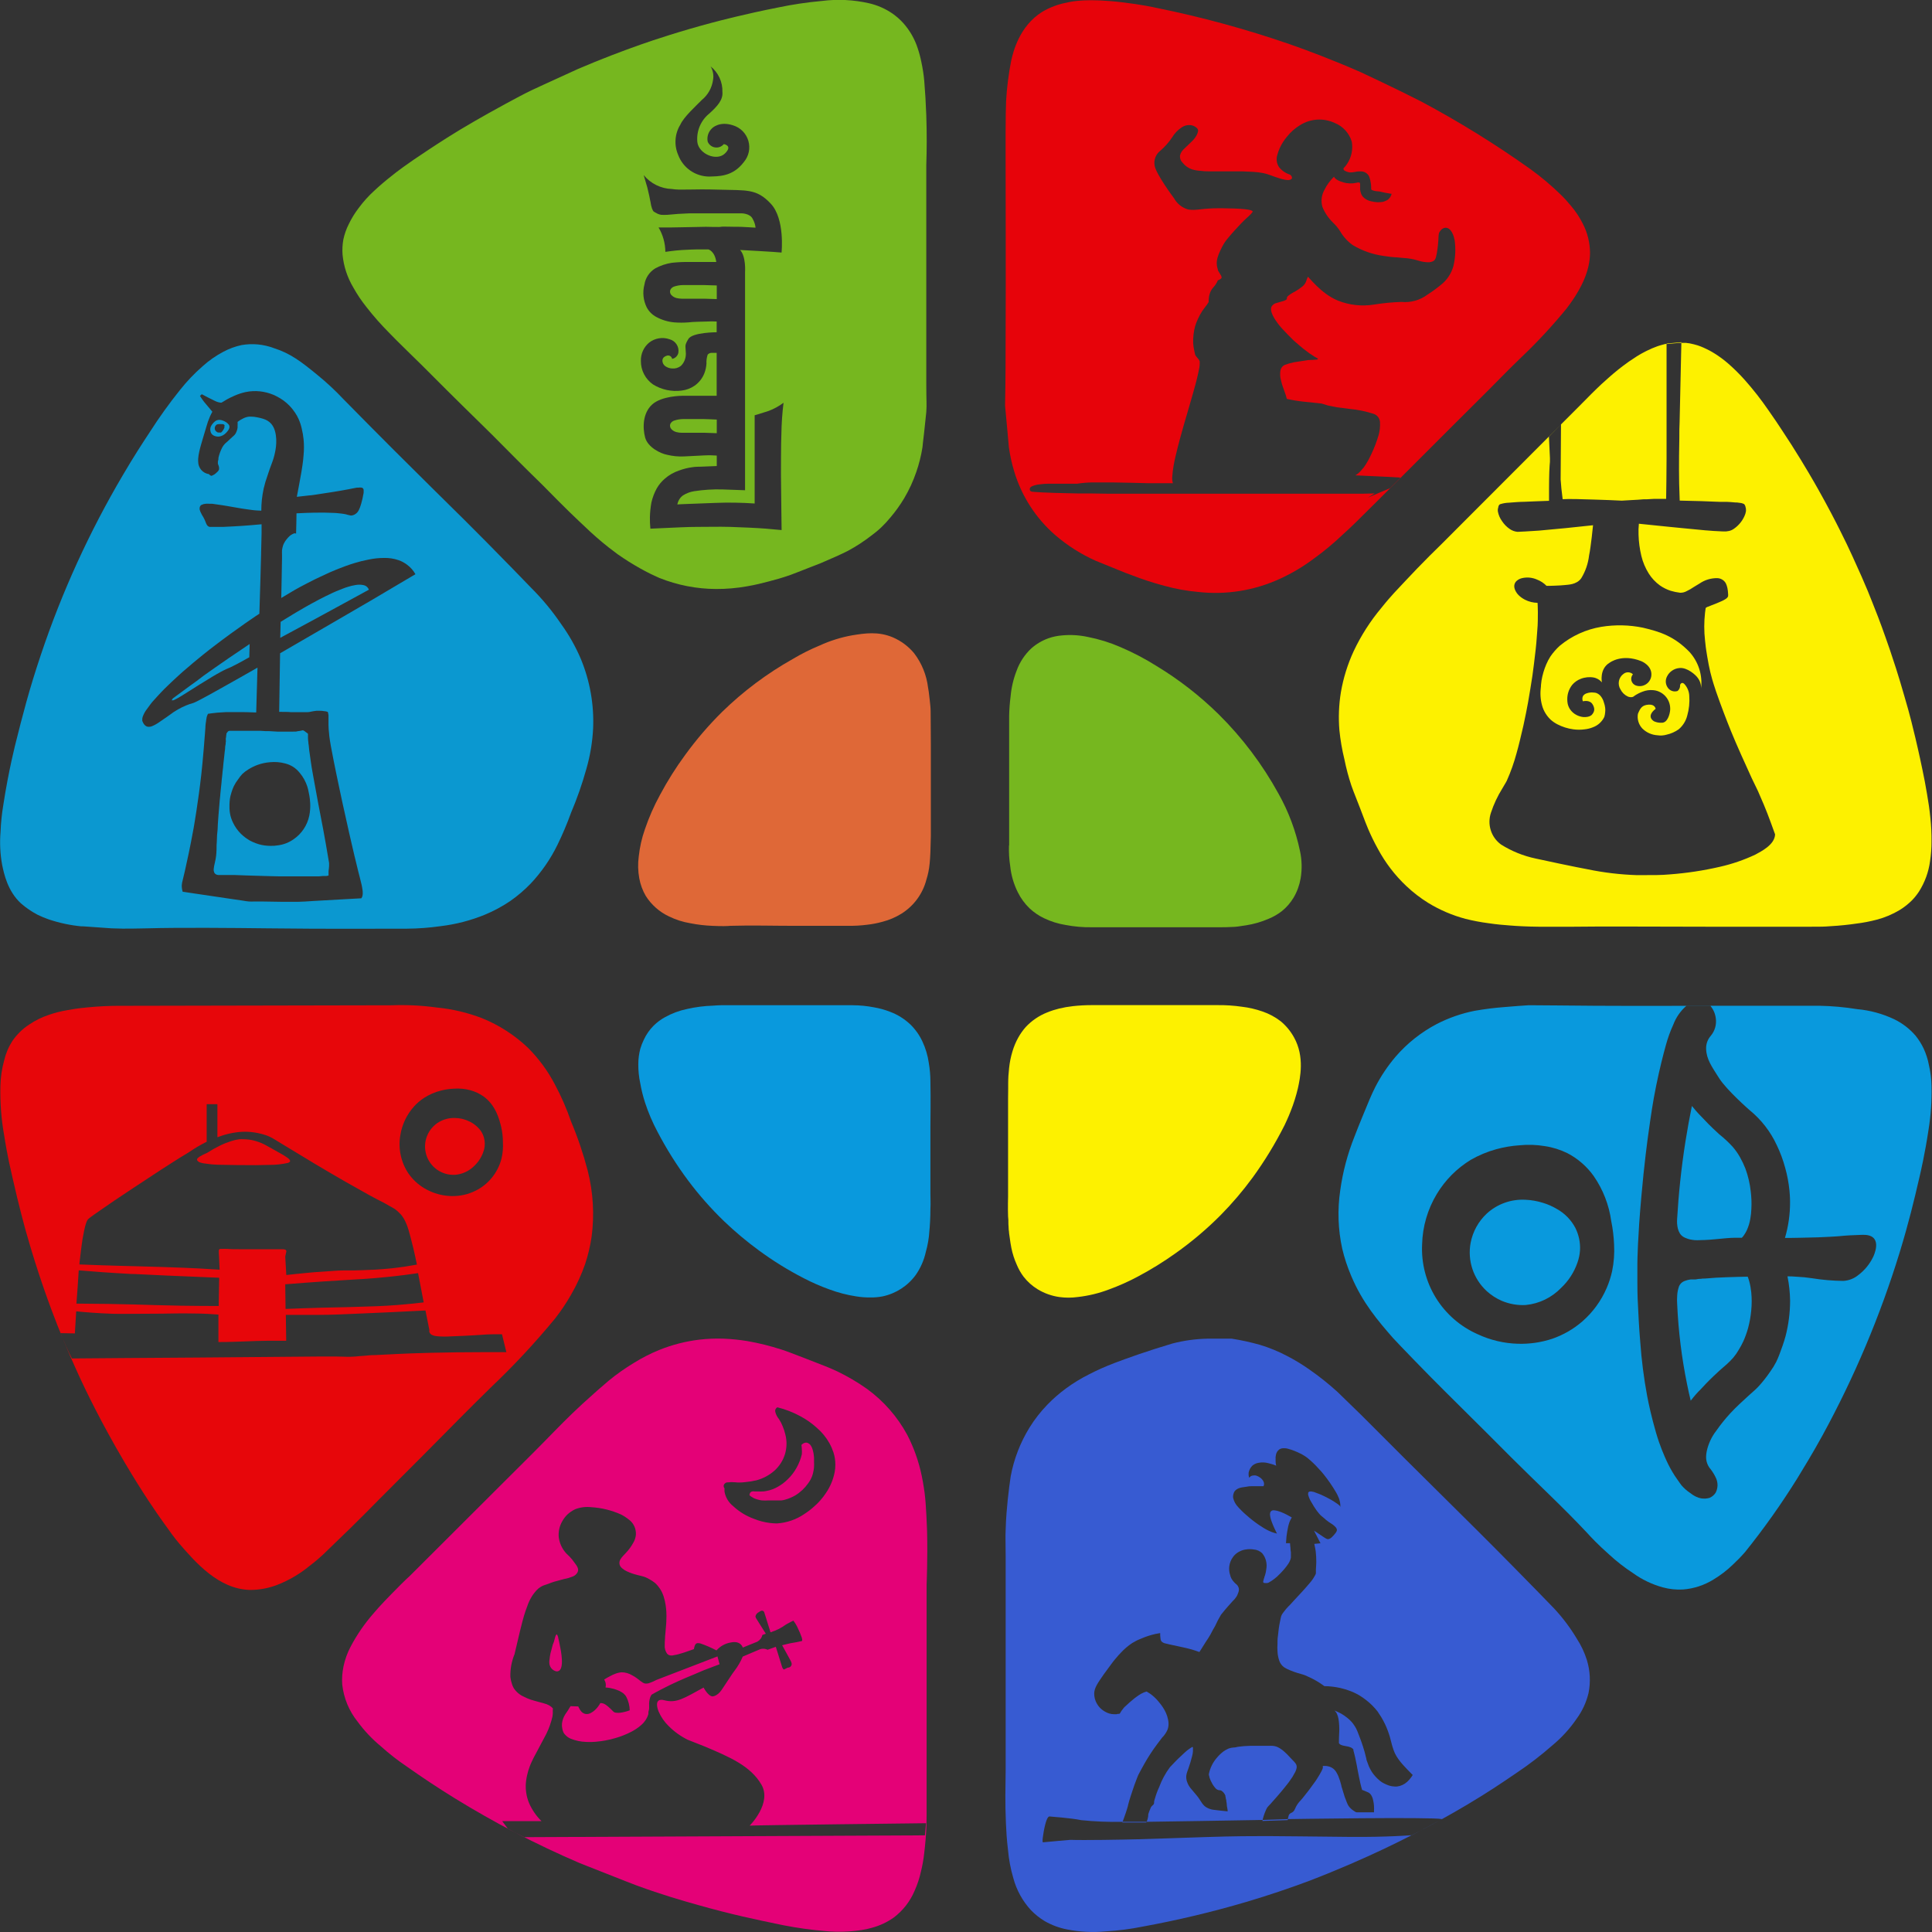 <svg width="72" height="72" viewBox="0 0 72 72" fill="none" xmlns="http://www.w3.org/2000/svg">
<rect x="0" y="0" width="72" height="72" fill="#333333" stroke="none"/>
<g clip-path="url(#clip0_1775_3922)">
<path fill-rule="evenodd" clip-rule="evenodd" d="M13.952 7.104C13.735 7.301 13.538 7.519 13.364 7.756C13.221 7.943 13.098 8.144 12.996 8.356C12.905 8.536 12.838 8.727 12.796 8.924C12.762 9.111 12.752 9.302 12.766 9.492C12.807 9.923 12.944 10.34 13.166 10.712C13.31 10.972 13.476 11.219 13.662 11.45C13.922 11.784 14.203 12.102 14.502 12.402C14.662 12.57 14.832 12.738 15.174 13.074L15.73 13.618C16.13 14.018 16.32 14.206 16.68 14.568C17.23 15.12 17.198 15.074 17.996 15.864C18.596 16.45 18.51 16.382 19.258 17.126C20.058 17.926 20.036 17.886 20.444 18.302C20.656 18.516 20.874 18.74 21.214 19.072C21.516 19.366 21.724 19.558 21.792 19.622C22.075 19.896 22.372 20.156 22.682 20.4L23.02 20.656C23.292 20.847 23.573 21.024 23.864 21.186C24.094 21.315 24.33 21.433 24.572 21.538C25.243 21.807 25.959 21.947 26.682 21.95C27.07 21.952 27.458 21.918 27.84 21.85C28.16 21.796 28.42 21.728 28.65 21.668C28.88 21.608 29.138 21.54 29.474 21.42C29.674 21.348 29.674 21.34 30.236 21.124C30.636 20.966 30.598 20.988 30.732 20.924C30.992 20.812 31.306 20.678 31.608 20.524C31.907 20.362 32.193 20.176 32.462 19.968C32.598 19.869 32.728 19.762 32.85 19.646C32.964 19.536 33.071 19.42 33.172 19.298C33.367 19.07 33.542 18.826 33.696 18.57C33.879 18.261 34.03 17.934 34.146 17.594C34.251 17.293 34.328 16.983 34.378 16.668C34.378 16.616 34.404 16.448 34.44 16.112C34.49 15.638 34.516 15.402 34.52 15.358C34.542 15.056 34.52 14.958 34.52 14.302C34.52 14.016 34.52 13.73 34.52 13.442C34.52 13.1 34.52 8.898 34.52 6.158C34.54 5.572 34.542 4.958 34.52 4.302C34.504 3.855 34.479 3.425 34.444 3.012C34.423 2.776 34.386 2.541 34.336 2.31C34.301 2.134 34.255 1.961 34.198 1.792C34.086 1.448 33.904 1.132 33.664 0.862C33.544 0.729 33.41 0.611 33.264 0.508C32.999 0.325 32.702 0.194 32.388 0.122C31.81 -0.01 31.214 -0.039 30.626 0.036C30.077 0.085 29.531 0.167 28.992 0.28C27.732 0.528 26.792 0.78 26.572 0.836C25.33 1.166 24.372 1.488 23.902 1.652C23.186 1.904 22.39 2.206 21.536 2.572L20.162 3.2C19.962 3.292 19.696 3.412 19.344 3.6C19.18 3.686 19.048 3.756 18.826 3.878C18.322 4.156 18.04 4.31 17.71 4.502C16.91 4.96 16.31 5.358 15.966 5.584C15.098 6.154 14.746 6.434 14.64 6.52C14.348 6.746 14.114 6.952 13.952 7.104ZM26.482 2.474C26.573 2.627 26.605 2.808 26.572 2.984C26.531 3.275 26.382 3.54 26.154 3.726C25.942 3.944 25.482 4.356 25.354 4.646C25.25 4.814 25.189 5.006 25.176 5.203C25.162 5.401 25.197 5.598 25.276 5.78C25.364 6.012 25.52 6.213 25.724 6.356C25.928 6.498 26.169 6.576 26.418 6.58C26.756 6.566 27.296 6.604 27.722 6.038C27.813 5.93 27.876 5.801 27.905 5.664C27.934 5.526 27.928 5.383 27.889 5.247C27.849 5.112 27.776 4.989 27.678 4.888C27.579 4.788 27.457 4.714 27.322 4.672C26.804 4.5 26.54 4.778 26.54 4.778C26.471 4.84 26.419 4.919 26.39 5.007C26.361 5.095 26.355 5.189 26.374 5.28C26.397 5.336 26.435 5.386 26.483 5.423C26.531 5.461 26.588 5.485 26.649 5.494C26.709 5.503 26.771 5.497 26.828 5.475C26.885 5.453 26.935 5.417 26.974 5.37C26.974 5.37 27.324 5.424 27.014 5.722C26.704 6.02 26.042 5.736 25.988 5.296C25.968 5.094 25.999 4.891 26.077 4.705C26.156 4.518 26.28 4.354 26.438 4.228C26.74 3.954 26.95 3.716 26.922 3.428C26.928 3.245 26.891 3.064 26.815 2.899C26.738 2.733 26.625 2.588 26.482 2.474ZM23.988 6.524C23.988 6.524 24.118 6.964 24.124 6.988C24.13 7.012 24.18 7.218 24.194 7.288C24.208 7.358 24.236 7.502 24.244 7.536C24.254 7.615 24.272 7.692 24.298 7.768C24.326 7.838 24.34 7.87 24.368 7.888C24.396 7.906 24.502 7.966 24.52 7.972C24.56 7.988 24.602 7.999 24.644 8.006C24.719 8.01 24.793 8.01 24.868 8.006L25.268 7.972C25.314 7.972 25.646 7.95 25.708 7.95H27.632C27.632 7.95 27.948 7.95 28.046 8.15C28.106 8.252 28.145 8.366 28.158 8.484C28.158 8.484 27.558 8.446 27.5 8.452C27.442 8.458 26.9 8.436 26.87 8.452C26.84 8.468 26.332 8.452 26.306 8.452L25.706 8.464L25.04 8.476H24.542C24.706 8.751 24.793 9.065 24.796 9.386C24.796 9.386 25.156 9.332 25.408 9.318C25.66 9.304 25.852 9.296 25.998 9.294C26.144 9.292 26.398 9.294 26.398 9.294C26.398 9.294 26.636 9.352 26.694 9.764H25.682C25.466 9.76 25.25 9.77 25.036 9.794C24.819 9.827 24.609 9.898 24.416 10.004C24.31 10.069 24.219 10.156 24.15 10.26C24.081 10.363 24.035 10.481 24.016 10.604C23.941 10.889 23.971 11.191 24.102 11.456C24.183 11.609 24.309 11.733 24.462 11.814C24.668 11.925 24.893 11.993 25.126 12.014C25.303 12.028 25.481 12.028 25.658 12.014C25.83 11.988 26.204 11.99 26.342 11.982C26.464 11.975 26.586 11.975 26.708 11.982V12.382C26.708 12.382 25.804 12.382 25.654 12.632C25.504 12.882 25.55 12.882 25.556 13.104C25.569 13.21 25.556 13.318 25.518 13.418C25.487 13.501 25.437 13.576 25.372 13.638C25.278 13.71 25.16 13.744 25.042 13.732C24.95 13.727 24.862 13.696 24.788 13.642C24.758 13.619 24.734 13.591 24.716 13.558C24.699 13.525 24.688 13.489 24.686 13.452C24.686 13.366 24.72 13.294 24.862 13.252C24.882 13.247 24.903 13.246 24.924 13.25C24.945 13.253 24.964 13.261 24.982 13.272C24.999 13.284 25.014 13.299 25.025 13.316C25.037 13.334 25.044 13.353 25.048 13.374C25.107 13.363 25.161 13.335 25.203 13.292C25.245 13.249 25.273 13.195 25.282 13.136C25.297 13.028 25.272 12.918 25.211 12.828C25.151 12.737 25.059 12.672 24.954 12.644C24.827 12.598 24.69 12.586 24.557 12.608C24.424 12.63 24.298 12.684 24.192 12.768C24.092 12.851 24.012 12.955 23.959 13.074C23.905 13.193 23.88 13.322 23.884 13.452C23.882 13.624 23.923 13.794 24.002 13.946C24.081 14.099 24.197 14.23 24.338 14.328C24.654 14.524 25.029 14.604 25.398 14.556C25.574 14.536 25.743 14.473 25.888 14.372C26.051 14.257 26.177 14.096 26.25 13.91C26.294 13.795 26.32 13.674 26.328 13.552C26.321 13.437 26.337 13.322 26.374 13.214C26.395 13.192 26.42 13.174 26.448 13.163C26.476 13.152 26.506 13.148 26.536 13.15C26.638 13.15 26.708 13.15 26.708 13.15V14.75H25.42C25.42 14.75 24.656 14.75 24.302 15.076C23.948 15.402 23.946 15.942 24.042 16.304C24.138 16.666 24.61 16.904 24.868 16.95C25.069 16.999 25.277 17.019 25.484 17.01L26.05 16.982C26.05 16.982 26.346 16.962 26.512 16.968L26.712 16.978V17.368L26.112 17.392C26.112 17.392 25.896 17.392 25.798 17.412C25.629 17.434 25.463 17.476 25.304 17.536C25.113 17.6 24.936 17.7 24.784 17.832C24.661 17.936 24.556 18.06 24.476 18.2C24.385 18.365 24.318 18.542 24.276 18.726C24.244 18.905 24.225 19.087 24.22 19.27C24.218 19.414 24.224 19.558 24.238 19.702L24.95 19.67C24.95 19.67 25.724 19.632 25.96 19.636C26.196 19.64 26.8 19.622 27.214 19.636C27.628 19.65 28.214 19.674 28.552 19.702L29.128 19.754L29.118 18.964L29.104 17.684C29.104 17.684 29.104 16.424 29.12 16.174C29.126 15.785 29.152 15.396 29.2 15.01C29.031 15.137 28.844 15.239 28.646 15.314C28.362 15.408 28.124 15.476 28.124 15.476V18.764C27.635 18.73 27.144 18.722 26.654 18.742C25.894 18.776 25.288 18.786 25.244 18.802C25.255 18.734 25.279 18.669 25.315 18.611C25.351 18.552 25.398 18.502 25.454 18.462C25.58 18.382 25.721 18.329 25.868 18.306C26.217 18.252 26.571 18.23 26.924 18.24L27.766 18.27V10.14C27.766 10.14 27.808 9.562 27.582 9.316C27.582 9.316 28.932 9.388 29.126 9.412C29.126 9.412 29.26 8.164 28.726 7.592C28.192 7.02 27.822 7.1 26.794 7.068C25.766 7.036 25.368 7.098 25.044 7.044C24.841 7.038 24.642 6.988 24.459 6.899C24.277 6.809 24.116 6.681 23.988 6.524ZM26.712 10.638V11.146L26.256 11.132H25.996C25.978 11.132 25.698 11.132 25.67 11.132C25.642 11.132 25.444 11.132 25.412 11.132C25.345 11.131 25.278 11.123 25.212 11.108C25.141 11.09 25.076 11.052 25.024 11C24.998 10.974 24.981 10.941 24.973 10.906C24.966 10.87 24.969 10.834 24.982 10.8C24.997 10.77 25.018 10.744 25.044 10.723C25.07 10.701 25.1 10.685 25.132 10.676C25.233 10.644 25.338 10.626 25.444 10.624H26.244C26.244 10.624 26.652 10.634 26.712 10.638ZM26.712 15.636V16.144L26.256 16.128H25.67C25.642 16.128 25.444 16.128 25.412 16.128C25.345 16.129 25.277 16.12 25.212 16.104C25.14 16.087 25.075 16.049 25.024 15.996C24.998 15.97 24.98 15.938 24.973 15.902C24.965 15.867 24.968 15.83 24.982 15.796C24.997 15.766 25.018 15.739 25.044 15.718C25.07 15.697 25.1 15.681 25.132 15.672C25.233 15.638 25.338 15.62 25.444 15.618H26.244C26.244 15.618 26.652 15.63 26.712 15.636Z" fill="#76B71F"/>
<path fill-rule="evenodd" clip-rule="evenodd" d="M37.682 2.274C37.585 2.768 37.522 3.268 37.494 3.77C37.482 4.036 37.48 4.34 37.476 4.946C37.476 5.52 37.476 5.946 37.476 5.946C37.476 7.246 37.488 10.41 37.476 12.722C37.476 13.288 37.476 14.112 37.456 15.122C37.484 15.414 37.512 15.706 37.538 16L37.598 16.668C37.641 16.975 37.708 17.278 37.798 17.574C38.073 18.491 38.602 19.312 39.324 19.94C39.779 20.332 40.289 20.656 40.838 20.9C40.97 20.956 41.412 21.134 41.65 21.23C41.924 21.342 42.062 21.396 42.164 21.43C42.563 21.587 42.971 21.72 43.386 21.83C43.8 21.945 44.224 22.022 44.652 22.06C45.687 22.177 46.734 22.01 47.682 21.578C48.124 21.377 48.544 21.13 48.934 20.84C49.327 20.557 49.7 20.248 50.05 19.914C50.392 19.606 50.594 19.402 51.286 18.714C51.656 18.346 52.026 17.98 52.394 17.61C53.71 16.288 54.92 15.088 55.218 14.79C55.726 14.288 56.218 13.77 56.734 13.278C57.319 12.72 57.868 12.126 58.38 11.5C58.552 11.278 58.698 11.048 58.698 11.048C58.764 10.942 58.846 10.81 58.936 10.63C59.047 10.415 59.132 10.188 59.19 9.954C59.232 9.778 59.254 9.599 59.256 9.418C59.252 9.042 59.16 8.672 58.988 8.338C58.866 8.094 58.714 7.866 58.536 7.66C58.418 7.515 58.291 7.376 58.156 7.246C57.806 6.905 57.432 6.59 57.036 6.304C55.733 5.375 54.37 4.532 52.958 3.78C52.024 3.302 50.706 2.688 50.706 2.688C49.662 2.232 48.756 1.888 48.058 1.646C46.431 1.084 44.769 0.631 43.082 0.29C42.99 0.27 42.506 0.166 41.858 0.09C40.524 -0.072 39.946 0.05 39.744 0.1C39.425 0.16 39.119 0.276 38.84 0.442C37.992 0.97 37.756 1.93 37.682 2.274ZM46.682 7.882C46.682 7.882 46.7 7.904 46.53 8.062C46.36 8.22 46.36 8.212 46.246 8.334C46.132 8.456 46.018 8.58 45.998 8.602C45.978 8.624 45.818 8.802 45.798 8.832C45.732 8.906 45.672 8.985 45.618 9.068C45.563 9.16 45.514 9.255 45.47 9.352C45.43 9.435 45.397 9.521 45.372 9.61C45.361 9.65 45.353 9.691 45.348 9.732C45.34 9.808 45.345 9.885 45.362 9.96C45.368 9.989 45.376 10.017 45.386 10.044C45.386 10.049 45.386 10.055 45.386 10.06C45.386 10.08 45.402 10.096 45.41 10.112L45.476 10.222C45.493 10.245 45.507 10.269 45.516 10.296C45.522 10.311 45.526 10.326 45.528 10.342C45.524 10.354 45.518 10.366 45.51 10.376C45.474 10.41 45.431 10.434 45.384 10.448C45.366 10.492 45.345 10.535 45.32 10.576C45.287 10.627 45.25 10.676 45.208 10.72C45.174 10.759 45.145 10.802 45.122 10.848C45.081 10.935 45.055 11.03 45.048 11.126C45.036 11.284 45.048 11.248 45.048 11.248C45.005 11.322 44.956 11.393 44.9 11.458C44.833 11.543 44.773 11.633 44.722 11.728C44.668 11.827 44.621 11.929 44.58 12.034C44.547 12.121 44.521 12.212 44.504 12.304C44.483 12.418 44.47 12.533 44.466 12.648C44.466 12.686 44.466 12.73 44.466 12.782C44.47 12.849 44.478 12.916 44.49 12.982C44.51 13.108 44.544 13.23 44.544 13.23C44.569 13.272 44.598 13.311 44.632 13.346C44.665 13.379 44.691 13.418 44.708 13.462C44.715 13.562 44.707 13.662 44.684 13.76C44.644 13.976 44.562 14.286 44.562 14.286L44.462 14.648L44.358 15.01L44.25 15.382L44.13 15.792C44.078 15.972 44.026 16.156 43.976 16.342C43.914 16.572 43.858 16.796 43.806 17.016C43.774 17.15 43.752 17.266 43.736 17.358C43.712 17.494 43.695 17.632 43.686 17.77C43.68 17.85 43.688 17.931 43.71 18.008H42.806L42.17 17.992L41.428 17.978C41.278 17.978 40.75 17.978 40.7 17.978C40.515 17.982 40.331 17.998 40.148 18.026H39.358C39.344 18.026 39.206 18.026 39.082 18.026C38.958 18.026 38.846 18.038 38.782 18.046C38.704 18.052 38.627 18.066 38.552 18.088C38.474 18.116 38.388 18.134 38.374 18.224C38.375 18.255 38.387 18.285 38.408 18.308C38.442 18.322 38.478 18.329 38.514 18.33L38.826 18.35L39.278 18.368L39.74 18.38L40.198 18.39H40.682L41.34 18.4H50.758L51.232 18.388L50.974 18.544L51.798 18.196L52.172 17.822L52.184 17.796H52.172L51.826 17.776L51.278 17.75L50.878 17.732L50.512 17.714C50.587 17.67 50.655 17.614 50.712 17.548C50.806 17.442 50.82 17.424 50.834 17.406C50.936 17.257 51.025 17.1 51.1 16.936C51.212 16.703 51.305 16.46 51.378 16.212C51.421 16.056 51.438 15.894 51.428 15.732C51.424 15.661 51.398 15.593 51.354 15.537C51.31 15.481 51.25 15.44 51.182 15.42C50.898 15.328 50.604 15.268 50.306 15.24L49.82 15.178C49.82 15.178 49.522 15.12 49.484 15.11L49.25 15.038C49.25 15.038 49.214 15.038 49.082 15.02L48.576 14.968C48.365 14.945 48.157 14.911 47.95 14.864C47.95 14.864 47.964 14.864 47.95 14.842C47.933 14.768 47.91 14.695 47.882 14.624C47.84 14.512 47.782 14.34 47.782 14.34C47.782 14.34 47.728 14.14 47.72 14.092C47.703 13.995 47.703 13.897 47.72 13.8C47.728 13.757 47.747 13.716 47.774 13.681C47.801 13.647 47.836 13.619 47.876 13.6C47.99 13.557 48.108 13.524 48.228 13.5C48.338 13.48 48.628 13.436 48.754 13.418C48.864 13.418 48.973 13.412 49.082 13.4C49.114 13.382 49.128 13.378 49.11 13.362C49.092 13.346 49.036 13.322 48.982 13.288C48.928 13.254 48.794 13.164 48.794 13.164L48.566 12.992L48.406 12.858L48.206 12.684L48.006 12.484L47.77 12.236C47.77 12.236 47.222 11.636 47.404 11.4C47.449 11.341 47.514 11.301 47.586 11.288C47.726 11.25 47.858 11.208 47.858 11.208C47.858 11.208 47.958 11.168 47.958 11.138C47.958 11.108 47.944 11.092 47.998 11.032C48.077 10.968 48.164 10.912 48.256 10.868C48.359 10.81 48.456 10.743 48.546 10.668C48.6 10.622 48.642 10.565 48.67 10.5C48.689 10.437 48.712 10.376 48.74 10.316C48.76 10.298 49.22 10.942 49.864 11.204C50.291 11.373 50.755 11.424 51.208 11.35C51.544 11.296 51.884 11.263 52.224 11.252C52.571 11.286 52.919 11.189 53.198 10.98C53.402 10.85 53.596 10.706 53.778 10.548C53.964 10.378 54.098 10.159 54.164 9.916C54.24 9.6 54.256 9.272 54.21 8.95C54.144 8.616 54.01 8.516 53.934 8.496C53.858 8.476 53.734 8.48 53.63 8.676C53.618 8.721 53.611 8.767 53.61 8.814C53.603 9.024 53.582 9.233 53.546 9.44C53.5 9.656 53.494 9.744 53.262 9.774C53.126 9.776 52.991 9.756 52.862 9.714C52.681 9.657 52.493 9.623 52.304 9.614C51.84 9.564 52.084 9.614 51.552 9.536C51.151 9.48 50.764 9.344 50.416 9.136C50.225 9.002 50.065 8.828 49.948 8.626C49.873 8.507 49.784 8.397 49.682 8.3C49.509 8.134 49.372 7.933 49.282 7.71C49.252 7.606 49.243 7.497 49.255 7.389C49.268 7.281 49.301 7.177 49.354 7.082C49.445 6.895 49.568 6.726 49.718 6.582C49.718 6.582 49.718 6.668 49.956 6.762C50.104 6.821 50.263 6.845 50.422 6.832L50.548 6.812C50.584 6.801 50.622 6.797 50.66 6.802C50.678 6.814 50.682 6.812 50.688 6.86C50.688 6.86 50.688 6.958 50.688 6.986C50.688 7.014 50.688 7.052 50.688 7.066C50.694 7.116 50.705 7.165 50.722 7.212C50.745 7.277 50.786 7.335 50.84 7.378C50.913 7.439 50.999 7.481 51.092 7.5C51.17 7.519 51.25 7.531 51.33 7.536C51.397 7.538 51.464 7.534 51.53 7.524C51.601 7.506 51.669 7.476 51.73 7.436C51.795 7.381 51.842 7.307 51.862 7.224C51.862 7.224 51.662 7.194 51.626 7.184L51.498 7.156C51.468 7.147 51.438 7.141 51.408 7.136L51.266 7.122C51.22 7.115 51.175 7.103 51.132 7.084C51.104 7.064 51.1 7.064 51.1 7.054C51.1 7.044 51.1 6.87 51.086 6.83C51.078 6.762 51.063 6.695 51.042 6.63C51.026 6.569 50.992 6.513 50.944 6.472C50.888 6.423 50.818 6.393 50.744 6.388C50.66 6.383 50.576 6.389 50.494 6.408C50.428 6.421 50.361 6.427 50.294 6.426C50.23 6.415 50.169 6.393 50.112 6.362C50.078 6.336 50.06 6.314 50.07 6.27C50.123 6.218 50.17 6.159 50.21 6.096C50.366 5.856 50.426 5.566 50.378 5.284C50.332 5.126 50.25 4.981 50.14 4.86C50.029 4.738 49.893 4.643 49.74 4.582C49.536 4.487 49.311 4.444 49.086 4.458C48.861 4.472 48.643 4.542 48.452 4.662C48.264 4.776 48.098 4.922 47.962 5.094C47.851 5.225 47.758 5.371 47.688 5.528C47.655 5.603 47.628 5.681 47.606 5.76C47.579 5.837 47.571 5.919 47.581 6C47.591 6.081 47.619 6.158 47.664 6.226C47.767 6.357 47.906 6.453 48.064 6.504C48.088 6.515 48.109 6.533 48.124 6.554C48.139 6.576 48.148 6.602 48.15 6.628C48.15 6.628 48.15 6.704 48 6.712C47.923 6.708 47.847 6.694 47.774 6.672C47.774 6.672 47.592 6.622 47.5 6.586C47.5 6.586 47.26 6.496 47.204 6.482C47.116 6.457 47.027 6.439 46.936 6.428C46.936 6.428 46.828 6.412 46.696 6.404C46.564 6.396 46.296 6.386 46.296 6.386H45.52C45.52 6.386 45.172 6.386 45.088 6.386C45.088 6.386 44.854 6.386 44.762 6.368C44.645 6.363 44.53 6.344 44.418 6.31C44.284 6.264 44.166 6.181 44.078 6.07C44.041 6.035 44.012 5.992 43.995 5.944C43.977 5.896 43.971 5.845 43.976 5.794C43.996 5.71 44.04 5.633 44.102 5.572C44.194 5.48 44.428 5.258 44.428 5.258C44.498 5.19 44.558 5.111 44.604 5.024C44.624 4.979 44.64 4.932 44.65 4.884C44.651 4.863 44.647 4.841 44.639 4.822C44.631 4.802 44.618 4.784 44.602 4.77C44.536 4.708 44.451 4.669 44.36 4.662C44.248 4.652 44.136 4.681 44.044 4.744C43.896 4.84 43.772 4.968 43.682 5.12C43.559 5.304 43.411 5.471 43.244 5.616C43.158 5.681 43.093 5.769 43.056 5.87C43.018 5.971 43.01 6.081 43.032 6.186C43.092 6.494 43.714 7.342 43.752 7.386C43.807 7.487 43.882 7.577 43.972 7.649C44.062 7.721 44.165 7.774 44.276 7.806C44.592 7.862 44.752 7.754 45.52 7.76C46.288 7.766 46.682 7.81 46.682 7.882Z" fill="#E7030A"/>
<path fill-rule="evenodd" clip-rule="evenodd" d="M51.948 22.104C51.826 22.238 51.662 22.424 51.478 22.656C51.066 23.147 50.719 23.69 50.446 24.27C50.222 24.754 50.063 25.266 49.972 25.792C49.894 26.264 49.876 26.744 49.916 27.22C49.953 27.583 50.015 27.943 50.102 28.298C50.168 28.627 50.254 28.951 50.36 29.27C50.416 29.44 50.41 29.404 50.688 30.124C50.888 30.648 50.908 30.71 50.988 30.896C51.095 31.146 51.214 31.39 51.346 31.628C51.625 32.15 51.987 32.623 52.418 33.028C52.664 33.259 52.932 33.466 53.218 33.644C53.653 33.911 54.125 34.113 54.618 34.244C54.895 34.313 55.176 34.367 55.46 34.404C55.784 34.452 56.032 34.472 56.246 34.488C56.53 34.512 56.904 34.532 57.336 34.536H58.654C59.484 34.52 62.194 34.536 63.574 34.536C65.04 34.536 66.666 34.536 66.666 34.536C66.866 34.536 67.158 34.536 67.512 34.536C67.83 34.536 67.988 34.536 68.196 34.518C68.596 34.496 68.932 34.456 69.164 34.422C69.428 34.39 69.69 34.34 69.948 34.272C70.247 34.193 70.533 34.072 70.798 33.912C70.961 33.812 71.112 33.693 71.248 33.558C71.347 33.457 71.436 33.346 71.514 33.228C71.733 32.883 71.875 32.493 71.928 32.088C71.965 31.846 71.983 31.602 71.982 31.358C71.985 31.067 71.971 30.777 71.94 30.488C71.906 30.144 71.866 29.888 71.816 29.598C71.76 29.252 71.708 28.998 71.646 28.696C71.518 28.076 71.406 27.608 71.38 27.496C71.31 27.204 71.18 26.644 70.97 25.942C70.852 25.526 70.742 25.172 70.656 24.9C70.492 24.384 70.35 23.98 70.274 23.768C70.074 23.196 69.894 22.738 69.776 22.446C69.678 22.196 69.554 21.888 69.376 21.486C69.376 21.486 69.26 21.222 69.032 20.722C68.91 20.454 68.752 20.122 68.564 19.75C68.398 19.418 68.122 18.88 67.752 18.224C67.628 18.002 67.258 17.354 66.77 16.586C66.512 16.186 66.29 15.852 66.198 15.714C66.076 15.536 65.998 15.424 65.896 15.276C65.628 14.887 65.337 14.515 65.024 14.162C64.826 13.94 64.615 13.731 64.39 13.536C64.234 13.401 64.067 13.279 63.892 13.17C63.764 13.089 63.63 13.019 63.492 12.958C63.418 12.925 63.342 12.895 63.264 12.87C63.16 12.838 63.08 12.82 63.05 12.814L62.956 12.794C62.918 12.794 62.882 12.782 62.834 12.778H62.578L62.474 12.788L62.344 12.8L62.144 12.818H62.064L61.922 12.856C61.848 12.876 61.786 12.898 61.756 12.908C61.619 12.957 61.486 13.014 61.356 13.08C61.238 13.138 61.156 13.188 61.096 13.22C60.922 13.324 60.796 13.42 60.706 13.474C60.53 13.596 60.404 13.698 60.306 13.774C60.156 13.894 60.044 13.992 59.974 14.054C59.858 14.154 59.774 14.238 59.682 14.316L59.472 14.516C59.342 14.64 59.272 14.716 59.098 14.89L58.804 15.186C58.778 15.21 57.976 16.014 56.368 17.626L55.044 18.952C55.022 18.972 53.75 20.248 53.73 20.268C53.426 20.564 53.12 20.868 52.812 21.188C52.504 21.508 52.234 21.8 51.948 22.104ZM57.724 16.274L57.762 17.074C57.765 17.167 57.761 17.26 57.75 17.352C57.73 17.612 57.728 18.17 57.728 18.17V18.664L57.242 18.682L56.81 18.7C56.654 18.7 56.36 18.722 56.236 18.734C56.127 18.737 56.018 18.755 55.914 18.788C55.914 18.788 55.848 18.798 55.834 18.918C55.818 18.965 55.814 19.015 55.822 19.064C55.846 19.194 55.9 19.317 55.978 19.424C56.052 19.535 56.145 19.631 56.254 19.708C56.343 19.772 56.447 19.811 56.556 19.82C56.556 19.82 57.062 19.798 57.356 19.774L58.34 19.682L59.368 19.574C59.368 19.574 59.29 20.374 59.22 20.702C59.185 21.002 59.086 21.292 58.928 21.55C58.75 21.8 58.416 21.788 58.308 21.804C58.2 21.82 57.642 21.84 57.634 21.832C57.535 21.73 57.414 21.651 57.282 21.6C57.106 21.521 56.908 21.502 56.72 21.546C56.72 21.546 56.422 21.608 56.432 21.862C56.432 21.862 56.432 22.142 56.832 22.35C56.977 22.424 57.137 22.463 57.3 22.466C57.3 22.466 57.312 22.62 57.312 22.804C57.312 22.988 57.312 23.268 57.292 23.47C57.272 23.672 57.272 23.832 57.23 24.206C57.188 24.58 57.134 25.006 57.108 25.186C57.082 25.366 56.984 25.97 56.948 26.166C56.912 26.362 56.842 26.732 56.774 27.034C56.706 27.336 56.584 27.846 56.516 28.076C56.422 28.426 56.3 28.769 56.152 29.1C56.152 29.1 56.128 29.15 55.986 29.386C55.81 29.668 55.668 29.97 55.564 30.286C55.492 30.498 55.489 30.727 55.556 30.94C55.623 31.154 55.757 31.34 55.938 31.472C56.333 31.721 56.768 31.897 57.224 31.994C57.424 32.042 58.866 32.344 59.158 32.394C59.767 32.521 60.386 32.594 61.008 32.614C61.672 32.614 61.92 32.614 62.228 32.586C62.855 32.539 63.477 32.445 64.09 32.304C64.548 32.201 64.993 32.048 65.418 31.848C65.632 31.73 66.14 31.482 66.152 31.094C66.152 31.094 65.886 30.342 65.732 29.986L65.51 29.472L65.282 29C64.952 28.274 64.788 27.91 64.682 27.66C64.544 27.34 64.448 27.098 64.376 26.914C64.376 26.914 64.14 26.314 63.952 25.77C63.926 25.694 63.894 25.598 63.856 25.474C63.83 25.388 63.784 25.24 63.738 25.048C63.692 24.856 63.664 24.7 63.626 24.482C63.594 24.296 63.578 24.178 63.57 24.122C63.562 24.066 63.552 23.982 63.542 23.87C63.503 23.525 63.503 23.177 63.542 22.832C63.552 22.756 63.56 22.694 63.566 22.656C63.599 22.628 63.639 22.609 63.682 22.6C63.716 22.588 63.749 22.574 63.782 22.558L63.982 22.48L64.108 22.426C64.161 22.405 64.212 22.38 64.262 22.352C64.332 22.31 64.382 22.28 64.4 22.222C64.405 22.187 64.405 22.151 64.4 22.116C64.398 22.053 64.39 21.99 64.378 21.928C64.375 21.91 64.371 21.893 64.366 21.876C64.361 21.851 64.353 21.827 64.344 21.804C64.336 21.781 64.327 21.759 64.316 21.738C64.29 21.691 64.254 21.65 64.21 21.618C64.151 21.575 64.082 21.55 64.01 21.546C63.77 21.54 63.535 21.61 63.338 21.746C63.316 21.758 63.284 21.776 63.248 21.8L63.114 21.882C63.036 21.936 62.954 21.983 62.868 22.024C62.791 22.069 62.703 22.092 62.614 22.09C62.493 22.075 62.374 22.051 62.258 22.016C62.116 21.969 61.981 21.902 61.858 21.816C61.692 21.695 61.551 21.544 61.442 21.37C61.316 21.168 61.223 20.947 61.168 20.716C61.107 20.459 61.072 20.198 61.064 19.934C61.058 19.795 61.062 19.656 61.076 19.518C61.33 19.546 61.694 19.584 62.132 19.626L62.678 19.68C63.41 19.752 63.726 19.786 64.19 19.804H64.332C64.401 19.799 64.469 19.783 64.532 19.756C64.576 19.735 64.618 19.709 64.656 19.678C64.808 19.564 64.929 19.413 65.008 19.24C65.036 19.182 65.056 19.12 65.066 19.056C65.069 19.03 65.069 19.004 65.066 18.978C65.066 18.962 65.066 18.942 65.052 18.902C65.049 18.881 65.043 18.86 65.034 18.84C65.029 18.826 65.021 18.812 65.012 18.8C64.998 18.784 64.979 18.773 64.958 18.768C64.925 18.754 64.89 18.745 64.854 18.742L64.73 18.726H64.68C64.54 18.714 64.454 18.706 64.344 18.702H64.082C63.998 18.702 63.682 18.684 63.412 18.676C63.246 18.676 62.982 18.662 62.598 18.656C62.578 18.19 62.572 17.804 62.572 17.528C62.572 17.176 62.572 16.868 62.584 16.34C62.584 16.09 62.584 15.882 62.594 15.74L62.66 12.752L62.108 12.804C62.108 12.954 62.108 14.766 62.108 14.906C62.108 16.046 62.108 16.456 62.108 17.072C62.108 17.688 62.096 18.244 62.092 18.592H61.632L61.386 18.606H61.264L61.036 18.624C60.946 18.624 60.778 18.642 60.436 18.658C60.124 18.642 59.806 18.63 59.48 18.62C58.98 18.602 58.43 18.588 58.236 18.604C58.219 18.471 58.203 18.337 58.188 18.204C58.176 18.088 58.168 17.974 58.16 17.866L58.174 15.818L57.724 16.274ZM63.394 25.658C63.424 25.413 63.401 25.164 63.326 24.928C63.251 24.693 63.126 24.477 62.96 24.294C62.398 23.716 61.874 23.544 61.226 23.392C60.716 23.287 60.19 23.276 59.676 23.36C59.108 23.454 58.574 23.697 58.13 24.064C57.998 24.183 57.881 24.318 57.78 24.464C57.72 24.558 57.668 24.657 57.624 24.76C57.542 24.953 57.483 25.154 57.448 25.36C57.436 25.44 57.428 25.526 57.428 25.526C57.428 25.526 57.428 25.606 57.416 25.684C57.394 25.912 57.419 26.142 57.49 26.36C57.529 26.472 57.585 26.577 57.656 26.672C57.696 26.726 57.741 26.776 57.79 26.822C57.864 26.888 57.946 26.944 58.034 26.99C58.221 27.088 58.424 27.152 58.634 27.18C58.774 27.199 58.916 27.199 59.056 27.18C59.161 27.169 59.264 27.144 59.362 27.104C59.549 27.036 59.702 26.897 59.788 26.718C59.805 26.661 59.816 26.602 59.82 26.542C59.827 26.488 59.827 26.432 59.82 26.378C59.812 26.31 59.796 26.243 59.772 26.178C59.75 26.093 59.71 26.015 59.656 25.946C59.613 25.892 59.556 25.851 59.492 25.826C59.46 25.815 59.426 25.81 59.392 25.81C59.344 25.803 59.296 25.803 59.248 25.81C59.174 25.822 59.048 25.844 58.99 25.946C58.977 25.976 58.97 26.008 58.97 26.041C58.97 26.074 58.977 26.106 58.99 26.136C58.99 26.136 59.258 26.06 59.362 26.268C59.38 26.298 59.394 26.33 59.402 26.364C59.411 26.394 59.415 26.426 59.412 26.458C59.408 26.491 59.399 26.523 59.384 26.552C59.366 26.587 59.342 26.62 59.314 26.648C59.291 26.665 59.266 26.68 59.24 26.692C59.219 26.701 59.197 26.708 59.174 26.712C59.117 26.724 59.059 26.728 59.002 26.722C58.918 26.713 58.836 26.688 58.76 26.65C58.655 26.598 58.565 26.519 58.502 26.42C58.464 26.359 58.436 26.291 58.422 26.22C58.412 26.169 58.408 26.116 58.408 26.064C58.407 25.981 58.418 25.898 58.44 25.818C58.455 25.762 58.477 25.709 58.504 25.658C58.529 25.611 58.557 25.566 58.59 25.524C58.676 25.423 58.786 25.345 58.91 25.298C59.065 25.237 59.234 25.22 59.398 25.25C59.432 25.257 59.466 25.268 59.498 25.282C59.576 25.314 59.644 25.365 59.698 25.43C59.698 25.43 59.596 24.928 59.988 24.696C59.988 24.696 60.44 24.348 61.166 24.64C61.166 24.64 61.566 24.794 61.542 25.162C61.538 25.229 61.518 25.294 61.484 25.352C61.451 25.41 61.404 25.46 61.348 25.497C61.292 25.534 61.228 25.558 61.162 25.567C61.095 25.575 61.028 25.568 60.964 25.546C60.924 25.532 60.888 25.508 60.859 25.476C60.83 25.445 60.81 25.407 60.799 25.366C60.788 25.325 60.787 25.282 60.797 25.24C60.807 25.199 60.826 25.16 60.854 25.128C60.808 25.084 60.748 25.058 60.684 25.055C60.621 25.052 60.558 25.071 60.508 25.11C60.417 25.174 60.355 25.27 60.333 25.379C60.312 25.488 60.333 25.6 60.392 25.694C60.451 25.811 60.547 25.904 60.666 25.958C60.72 25.981 60.78 25.988 60.838 25.976C60.868 25.967 60.894 25.95 60.916 25.928C61.008 25.867 61.106 25.816 61.21 25.778C61.337 25.727 61.474 25.707 61.61 25.72C61.71 25.728 61.806 25.758 61.893 25.808C61.98 25.857 62.055 25.924 62.114 26.006C62.172 26.087 62.212 26.18 62.231 26.278C62.25 26.376 62.248 26.477 62.224 26.574C62.224 26.574 62.16 26.928 61.94 26.934C61.84 26.941 61.74 26.924 61.648 26.884C61.648 26.884 61.314 26.718 61.7 26.416C61.7 26.416 61.682 26.244 61.44 26.26C61.198 26.276 61.128 26.386 61.04 26.604C61.023 26.701 61.03 26.801 61.058 26.895C61.087 26.99 61.136 27.076 61.204 27.148C61.356 27.3 61.559 27.39 61.774 27.402C61.885 27.419 61.998 27.411 62.106 27.38C62.269 27.344 62.423 27.276 62.56 27.18C62.716 27.047 62.828 26.869 62.878 26.67C62.947 26.43 62.972 26.181 62.954 25.932C62.948 25.777 62.89 25.63 62.79 25.512C62.702 25.4 62.626 25.466 62.612 25.532C62.615 25.573 62.608 25.614 62.593 25.652C62.577 25.69 62.552 25.724 62.52 25.75C62.449 25.774 62.372 25.773 62.303 25.746C62.233 25.719 62.175 25.669 62.138 25.604C62.101 25.544 62.081 25.476 62.079 25.405C62.078 25.335 62.094 25.266 62.128 25.204C62.171 25.118 62.236 25.044 62.316 24.991C62.396 24.937 62.488 24.904 62.584 24.896C62.876 24.862 63.2 25.158 63.268 25.26C63.356 25.373 63.401 25.515 63.394 25.658Z" fill="#FDF100"/>
<path fill-rule="evenodd" clip-rule="evenodd" d="M50.736 52.74C51.92 53.928 52.884 54.888 53.546 55.54C54.6 56.586 55.332 57.304 56.42 58.41C57.064 59.062 57.584 59.598 57.922 59.948C58.241 60.291 58.523 60.667 58.764 61.07C58.925 61.318 59.052 61.587 59.14 61.87C59.261 62.267 59.282 62.688 59.2 63.096C59.117 63.441 58.966 63.767 58.756 64.054C58.504 64.422 58.203 64.753 57.86 65.038C57.434 65.413 56.984 65.759 56.512 66.074C55.948 66.458 55.46 66.79 54.666 67.262C54.212 67.532 53.096 68.18 51.568 68.906C50.814 69.262 49.884 69.674 48.796 70.092C48.06 70.368 47.272 70.634 46.436 70.882C45.167 71.256 43.879 71.562 42.578 71.8C42.126 71.891 41.669 71.95 41.21 71.976C40.727 72.022 40.24 71.998 39.764 71.904C39.471 71.847 39.19 71.742 38.932 71.594C38.747 71.482 38.578 71.348 38.428 71.194C38.112 70.854 37.884 70.442 37.764 69.994C37.662 69.647 37.595 69.29 37.564 68.93C37.518 68.546 37.5 68.234 37.488 67.954C37.454 67.166 37.47 66.646 37.478 65.954C37.478 65.384 37.478 64.814 37.478 64.244C37.478 59.82 37.478 59.732 37.478 59.088C37.478 58.63 37.478 58.406 37.478 57.992C37.478 57.392 37.464 57.32 37.478 57.01C37.49 56.542 37.528 56.178 37.556 55.886C37.592 55.538 37.632 55.242 37.666 55.016C37.786 54.371 38.025 53.754 38.37 53.196C38.561 52.889 38.784 52.604 39.036 52.344C39.248 52.125 39.478 51.925 39.724 51.744C39.993 51.547 40.278 51.372 40.576 51.222C40.889 51.06 41.212 50.917 41.542 50.792C42.008 50.616 42.728 50.356 43.694 50.068C44.117 49.959 44.552 49.898 44.99 49.888C45.308 49.888 45.904 49.888 45.904 49.888C46.256 49.944 46.604 50.02 46.948 50.116C47.3 50.222 47.642 50.362 47.968 50.534C48.256 50.683 48.534 50.852 48.8 51.04C49.165 51.294 49.514 51.572 49.844 51.872C50.082 52.106 50.39 52.4 50.736 52.74ZM43.236 60.86L43.054 60.894C42.872 60.935 42.695 60.993 42.524 61.068C42.41 61.111 42.3 61.166 42.196 61.23C42.036 61.336 41.889 61.462 41.76 61.604C41.738 61.628 41.648 61.718 41.544 61.848C41.506 61.892 41.466 61.944 41.31 62.158L41.128 62.406C40.9 62.734 40.786 62.9 40.778 63.104C40.775 63.245 40.812 63.383 40.886 63.504C40.945 63.605 41.027 63.69 41.126 63.754C41.192 63.799 41.265 63.834 41.342 63.858C41.4 63.875 41.461 63.884 41.522 63.884C41.55 63.886 41.579 63.886 41.608 63.884L41.664 63.87H41.706C41.72 63.87 41.722 63.87 41.726 63.86C41.733 63.856 41.739 63.85 41.744 63.844C41.751 63.833 41.757 63.82 41.762 63.808L41.784 63.774C41.796 63.754 41.808 63.74 41.812 63.734C41.816 63.728 41.828 63.714 41.85 63.686C41.859 63.672 41.869 63.658 41.88 63.646C41.888 63.634 41.898 63.623 41.91 63.614L41.944 63.584L41.972 63.558C42.04 63.492 42.104 63.436 42.158 63.392C42.239 63.32 42.324 63.253 42.414 63.192C42.481 63.144 42.552 63.104 42.628 63.072C42.661 63.058 42.695 63.047 42.73 63.038C42.762 63.056 42.806 63.082 42.856 63.116C42.975 63.199 43.082 63.299 43.174 63.412C43.198 63.44 43.234 63.484 43.276 63.54C43.348 63.636 43.409 63.74 43.458 63.85C43.489 63.922 43.512 63.997 43.528 64.074C43.547 64.154 43.553 64.237 43.544 64.32C43.539 64.368 43.527 64.415 43.51 64.46C43.463 64.57 43.395 64.67 43.31 64.754L43.124 65C42.952 65.23 42.794 65.472 42.652 65.722C42.55 65.9 42.496 66.01 42.452 66.088C42.408 66.166 42.378 66.254 42.356 66.31C42.296 66.46 42.258 66.572 42.212 66.71C42.166 66.848 42.086 67.084 42.044 67.254C42.044 67.272 42.026 67.33 42.004 67.406L41.958 67.55C41.936 67.614 41.92 67.66 41.888 67.75C41.856 67.84 41.826 67.92 41.826 67.92H42.718C42.741 67.874 42.76 67.826 42.772 67.776C42.786 67.721 42.794 67.664 42.794 67.608C42.804 67.572 42.818 67.536 42.83 67.5C42.842 67.464 42.87 67.4 42.89 67.356C42.9 67.337 42.913 67.321 42.928 67.306L42.966 67.27L42.994 67.24C43.002 67.226 43.007 67.211 43.01 67.196C43.012 67.178 43.012 67.161 43.01 67.144C43.01 67.118 43.026 67.078 43.04 67.03C43.081 66.881 43.135 66.736 43.2 66.596C43.297 66.332 43.432 66.084 43.6 65.858C43.636 65.818 43.698 65.754 43.82 65.628C43.82 65.628 43.964 65.48 44.158 65.306C44.207 65.26 44.259 65.218 44.314 65.18C44.354 65.151 44.396 65.124 44.44 65.1C44.448 65.106 44.454 65.114 44.458 65.124C44.459 65.133 44.459 65.142 44.458 65.152C44.459 65.175 44.459 65.198 44.458 65.222C44.458 65.242 44.458 65.256 44.458 65.262C44.458 65.308 44.442 65.378 44.43 65.434C44.389 65.6 44.339 65.764 44.282 65.926C44.272 65.95 44.26 65.984 44.246 66.024C44.229 66.07 44.217 66.118 44.21 66.168C44.201 66.25 44.212 66.334 44.242 66.412C44.258 66.46 44.28 66.506 44.306 66.55C44.339 66.604 44.378 66.655 44.422 66.702L44.574 66.884C44.594 66.908 44.626 66.944 44.662 66.994L44.724 67.088L44.806 67.212C44.832 67.246 44.861 67.278 44.892 67.308C44.93 67.339 44.972 67.366 45.018 67.386C45.089 67.419 45.167 67.441 45.246 67.448C45.388 67.466 45.556 67.486 45.75 67.504C45.75 67.476 45.75 67.43 45.736 67.376C45.722 67.322 45.726 67.324 45.72 67.272C45.714 67.22 45.72 67.204 45.702 67.132C45.702 67.106 45.702 67.08 45.688 67.046C45.674 67.012 45.688 67.01 45.674 66.974C45.66 66.938 45.674 66.918 45.66 66.902C45.63 66.833 45.581 66.774 45.518 66.734C45.499 66.725 45.48 66.719 45.46 66.716H45.428C45.406 66.711 45.385 66.704 45.366 66.694L45.328 66.672C45.258 66.603 45.201 66.523 45.158 66.436C45.122 66.372 45.094 66.305 45.072 66.236C45.072 66.202 45.056 66.174 45.052 66.154C45.048 66.134 45.052 66.128 45.052 66.108C45.097 65.886 45.199 65.679 45.348 65.508C45.42 65.42 45.503 65.341 45.594 65.272C45.638 65.24 45.685 65.212 45.734 65.188C45.759 65.174 45.786 65.163 45.814 65.154C45.867 65.137 45.922 65.127 45.978 65.124C46.056 65.124 46.068 65.108 46.134 65.098C46.283 65.077 46.433 65.065 46.584 65.062C46.784 65.062 46.882 65.062 47.122 65.062C47.204 65.062 47.244 65.062 47.284 65.062C47.33 65.059 47.377 65.059 47.424 65.062C47.474 65.065 47.524 65.075 47.572 65.092C47.611 65.107 47.649 65.126 47.686 65.148C47.752 65.187 47.813 65.233 47.87 65.286C47.935 65.344 47.997 65.406 48.056 65.472L48.168 65.59L48.232 65.656C48.247 65.673 48.262 65.691 48.276 65.71C48.287 65.723 48.296 65.738 48.304 65.754C48.324 65.797 48.329 65.845 48.32 65.892C48.305 65.963 48.277 66.031 48.238 66.092C48.206 66.152 48.19 66.184 48.168 66.218C48.078 66.358 47.979 66.491 47.872 66.618C47.872 66.618 47.672 66.868 47.416 67.15L47.346 67.23C47.304 67.27 47.264 67.313 47.228 67.358C47.203 67.399 47.181 67.443 47.164 67.488C47.139 67.544 47.117 67.603 47.098 67.662C47.077 67.727 47.059 67.794 47.046 67.862L47.99 67.83C47.99 67.792 48.002 67.758 48.006 67.736C48.024 67.646 48.038 67.626 48.048 67.616C48.062 67.598 48.08 67.582 48.1 67.57C48.128 67.552 48.134 67.558 48.158 67.542C48.186 67.524 48.211 67.5 48.23 67.472C48.243 67.449 48.255 67.426 48.266 67.402C48.282 67.366 48.282 67.36 48.298 67.33L48.33 67.276L48.36 67.228C48.372 67.212 48.39 67.186 48.414 67.158L48.472 67.094L48.54 67.016C48.682 66.846 48.836 66.636 48.836 66.636C48.836 66.636 48.938 66.496 49.036 66.36C49.066 66.316 49.092 66.276 49.094 66.27C49.096 66.264 49.138 66.202 49.168 66.15C49.18 66.132 49.216 66.07 49.25 66.004L49.28 65.936C49.286 65.921 49.292 65.905 49.298 65.89C49.297 65.882 49.297 65.875 49.298 65.868C49.298 65.84 49.298 65.83 49.298 65.824C49.298 65.82 49.298 65.816 49.298 65.812H49.368C49.431 65.81 49.494 65.82 49.554 65.84C49.601 65.856 49.646 65.881 49.686 65.912C49.745 65.96 49.792 66.021 49.826 66.09C49.845 66.124 49.863 66.16 49.878 66.198C49.923 66.309 49.96 66.424 49.988 66.542C49.988 66.572 50.006 66.614 50.024 66.674C50.042 66.734 50.036 66.714 50.054 66.772C50.086 66.872 50.084 66.87 50.098 66.916C50.112 66.962 50.098 66.928 50.162 67.09C50.179 67.141 50.2 67.192 50.224 67.242L50.248 67.288C50.295 67.36 50.357 67.422 50.43 67.47L50.478 67.502C50.49 67.512 50.503 67.52 50.518 67.528C50.531 67.534 50.545 67.538 50.56 67.54C50.578 67.541 50.596 67.541 50.614 67.54H51.11C51.128 67.537 51.146 67.537 51.164 67.54H51.188C51.188 67.54 51.2 67.54 51.204 67.54C51.208 67.54 51.204 67.54 51.204 67.528C51.203 67.524 51.203 67.52 51.204 67.516C51.209 67.441 51.209 67.366 51.204 67.292C51.199 67.228 51.19 67.165 51.176 67.104C51.167 67.044 51.148 66.987 51.12 66.934C51.1 66.891 51.07 66.853 51.034 66.824L50.994 66.8C50.97 66.787 50.945 66.776 50.92 66.768C50.856 66.742 50.846 66.734 50.794 66.716L50.76 66.704C50.76 66.682 50.744 66.65 50.734 66.61C50.71 66.516 50.684 66.41 50.65 66.242C50.63 66.148 50.614 66.064 50.582 65.894C50.582 65.87 50.552 65.73 50.518 65.566C50.518 65.566 50.494 65.44 50.46 65.316C50.46 65.306 50.448 65.278 50.44 65.25C50.438 65.238 50.438 65.227 50.44 65.216C50.437 65.207 50.434 65.198 50.43 65.19C50.423 65.178 50.414 65.169 50.404 65.162L50.362 65.132C50.326 65.115 50.289 65.102 50.252 65.092L50.184 65.078L50.098 65.062L50.044 65.05L49.994 65.034C49.97 65.026 49.949 65.015 49.93 65C49.917 64.989 49.906 64.976 49.898 64.962C49.898 64.952 49.898 64.934 49.898 64.914C49.898 64.674 49.914 64.55 49.912 64.43C49.911 64.339 49.906 64.248 49.896 64.158C49.892 64.118 49.886 64.079 49.878 64.04C49.868 63.984 49.851 63.931 49.828 63.88C49.814 63.844 49.793 63.81 49.768 63.782C49.756 63.769 49.743 63.757 49.73 63.746L49.812 63.78C49.866 63.804 49.924 63.83 49.992 63.868C50.062 63.909 50.128 63.955 50.192 64.006C50.234 64.038 50.274 64.072 50.312 64.11C50.353 64.149 50.391 64.192 50.426 64.238C50.466 64.292 50.503 64.35 50.536 64.41C50.571 64.482 50.603 64.556 50.63 64.632C50.65 64.682 50.67 64.738 50.706 64.832C50.742 64.926 50.77 65.016 50.798 65.1C50.826 65.184 50.876 65.352 50.918 65.536C50.918 65.578 50.942 65.628 50.962 65.686C50.982 65.744 50.99 65.768 51.016 65.83C51.045 65.895 51.079 65.958 51.116 66.02C51.154 66.081 51.199 66.14 51.248 66.194C51.297 66.249 51.35 66.302 51.408 66.35C51.424 66.365 51.441 66.379 51.46 66.392C51.497 66.418 51.535 66.441 51.576 66.462L51.67 66.506C51.724 66.53 51.781 66.549 51.84 66.562C51.883 66.57 51.927 66.576 51.972 66.578C52.002 66.581 52.033 66.581 52.064 66.578C52.205 66.561 52.338 66.499 52.442 66.402C52.485 66.363 52.525 66.32 52.56 66.274C52.592 66.234 52.621 66.192 52.648 66.148L52.588 66.088L52.43 65.926C52.378 65.87 52.342 65.834 52.3 65.786C52.235 65.716 52.175 65.642 52.12 65.566C52.067 65.493 52.021 65.416 51.982 65.336C51.95 65.263 51.922 65.189 51.9 65.114C51.88 65.05 51.864 64.996 51.856 64.956C51.848 64.916 51.82 64.81 51.792 64.714C51.745 64.558 51.687 64.405 51.618 64.258C51.574 64.164 51.525 64.074 51.472 63.986C51.408 63.882 51.352 63.81 51.342 63.786C51.221 63.63 51.081 63.489 50.926 63.368C50.842 63.301 50.755 63.239 50.664 63.184C50.532 63.106 50.394 63.043 50.25 62.994C50.056 62.925 49.854 62.879 49.65 62.856C49.552 62.844 49.454 62.838 49.356 62.838L49.272 62.778C49.123 62.674 48.966 62.584 48.802 62.508C48.738 62.478 48.696 62.458 48.632 62.432C48.522 62.39 48.502 62.394 48.332 62.34C48.238 62.31 48.186 62.29 48.09 62.252C48.046 62.235 48.003 62.217 47.962 62.196C47.926 62.178 47.891 62.157 47.858 62.136C47.858 62.136 47.818 62.106 47.788 62.076C47.734 62.019 47.693 61.95 47.67 61.876C47.633 61.764 47.612 61.647 47.608 61.53C47.602 61.444 47.602 61.358 47.608 61.272C47.608 61.156 47.608 61.072 47.624 60.974C47.64 60.876 47.644 60.744 47.674 60.574C47.704 60.404 47.744 60.234 47.744 60.234C47.744 60.234 47.768 60.18 47.776 60.164L47.814 60.108L47.852 60.058L47.926 59.964C47.94 59.946 47.944 59.944 48.01 59.872L48.082 59.8L48.222 59.646L48.552 59.29C48.714 59.112 48.618 59.212 48.808 58.998C48.855 58.944 48.898 58.887 48.938 58.828C48.964 58.789 48.988 58.748 49.01 58.706C49.024 58.683 49.034 58.658 49.04 58.632C49.042 58.612 49.042 58.593 49.04 58.574C49.04 58.53 49.04 58.52 49.04 58.49C49.052 58.33 49.054 58.206 49.054 58.206C49.055 58.079 49.048 57.952 49.034 57.826C49.024 57.748 49.01 57.682 49.01 57.682C48.998 57.618 48.98 57.536 48.98 57.536L49.212 57.514L48.97 57.044L49.1 57.128L49.198 57.194L49.294 57.26L49.378 57.314C49.403 57.332 49.432 57.346 49.462 57.356C49.481 57.361 49.502 57.361 49.522 57.356C49.541 57.35 49.559 57.342 49.576 57.332C49.594 57.32 49.611 57.306 49.628 57.292C49.656 57.266 49.682 57.238 49.708 57.21L49.758 57.148C49.768 57.136 49.777 57.124 49.786 57.112C49.796 57.099 49.804 57.085 49.81 57.07C49.817 57.055 49.821 57.038 49.822 57.022C49.822 57.002 49.818 56.983 49.81 56.966C49.797 56.939 49.779 56.915 49.758 56.896C49.746 56.882 49.732 56.869 49.718 56.858C49.685 56.828 49.649 56.802 49.612 56.78C49.541 56.737 49.475 56.69 49.412 56.638C49.358 56.594 49.366 56.594 49.312 56.55C49.272 56.52 49.233 56.487 49.198 56.452C49.179 56.433 49.162 56.413 49.146 56.392C49.11 56.35 49.082 56.314 49.068 56.294C49 56.199 48.938 56.101 48.882 56C48.866 55.974 48.85 55.948 48.83 55.912C48.808 55.869 48.789 55.825 48.774 55.78C48.764 55.758 48.757 55.735 48.752 55.712C48.749 55.693 48.749 55.674 48.752 55.656C48.751 55.647 48.751 55.638 48.752 55.63C48.752 55.63 48.752 55.616 48.768 55.606C48.787 55.589 48.812 55.58 48.838 55.582C48.87 55.581 48.901 55.585 48.932 55.596C48.974 55.596 48.988 55.614 49.082 55.646L49.144 55.668L49.242 55.708C49.298 55.732 49.346 55.756 49.384 55.776C49.422 55.796 49.516 55.842 49.612 55.896L49.756 55.986C49.796 56.01 49.835 56.037 49.872 56.066L49.902 56.092L49.916 56.104C49.925 56.111 49.933 56.12 49.94 56.13C49.94 56.142 49.94 56.148 49.95 56.148C49.96 56.148 49.95 56.138 49.95 56.118C49.951 56.101 49.951 56.084 49.95 56.068C49.945 56.006 49.933 55.945 49.914 55.886C49.914 55.872 49.892 55.822 49.858 55.746C49.858 55.732 49.822 55.672 49.784 55.604C49.645 55.367 49.488 55.141 49.316 54.928C49.272 54.876 49.206 54.796 49.116 54.704C48.993 54.567 48.859 54.441 48.716 54.326C48.678 54.296 48.639 54.27 48.598 54.246C48.55 54.215 48.501 54.188 48.45 54.164L48.33 54.108C48.274 54.084 48.202 54.054 48.118 54.026C48.118 54.026 48.052 54.004 47.974 53.984C47.939 53.975 47.903 53.971 47.868 53.972H47.824C47.769 53.972 47.715 53.988 47.67 54.02C47.606 54.069 47.564 54.141 47.55 54.22C47.537 54.274 47.533 54.33 47.538 54.386C47.538 54.412 47.538 54.418 47.538 54.464C47.539 54.501 47.543 54.539 47.55 54.576C47.552 54.591 47.556 54.607 47.562 54.622C47.509 54.6 47.455 54.58 47.4 54.564C47.384 54.564 47.324 54.54 47.266 54.528C47.144 54.495 47.017 54.491 46.894 54.516C46.809 54.531 46.73 54.569 46.666 54.626C46.635 54.658 46.608 54.695 46.586 54.734C46.561 54.781 46.543 54.831 46.532 54.884C46.53 54.912 46.53 54.94 46.532 54.968C46.533 54.993 46.537 55.018 46.546 55.042C46.544 55.047 46.544 55.052 46.546 55.058C46.548 55.062 46.553 55.066 46.558 55.068C46.573 55.046 46.592 55.028 46.614 55.014C46.639 54.999 46.668 54.99 46.698 54.988C46.733 54.982 46.769 54.982 46.804 54.988C46.878 55.01 46.946 55.048 47.004 55.1C47.027 55.122 47.048 55.147 47.066 55.174C47.072 55.182 47.077 55.192 47.082 55.202C47.101 55.235 47.11 55.273 47.108 55.312C47.106 55.338 47.099 55.363 47.086 55.386H46.716C46.622 55.386 46.546 55.386 46.49 55.4C46.434 55.414 46.37 55.414 46.29 55.43C46.219 55.441 46.151 55.465 46.09 55.502C46.056 55.524 46.027 55.552 46.004 55.586C45.989 55.611 45.977 55.639 45.97 55.668C45.962 55.688 45.958 55.71 45.956 55.732C45.951 55.762 45.951 55.793 45.956 55.824C45.97 55.883 45.992 55.941 46.02 55.996C46.06 56.069 46.111 56.136 46.17 56.196C46.21 56.24 46.242 56.27 46.278 56.306C46.314 56.342 46.352 56.38 46.428 56.446C46.55 56.556 46.652 56.634 46.686 56.662C46.76 56.718 46.866 56.8 47.014 56.892C47.13 56.972 47.256 57.039 47.388 57.092C47.453 57.116 47.52 57.136 47.588 57.152C47.55 57.078 47.52 57.012 47.498 56.964C47.476 56.916 47.436 56.828 47.402 56.736C47.38 56.678 47.37 56.65 47.362 56.622C47.338 56.532 47.302 56.396 47.362 56.324C47.383 56.303 47.409 56.289 47.438 56.284C47.475 56.283 47.511 56.286 47.548 56.294C47.589 56.3 47.63 56.311 47.67 56.326C47.693 56.332 47.717 56.34 47.74 56.35C47.878 56.406 48.011 56.473 48.14 56.55C48.094 56.627 48.057 56.709 48.032 56.796C48.014 56.851 48.001 56.908 47.992 56.966C47.978 57.032 47.96 57.13 47.944 57.26C47.944 57.33 47.928 57.414 47.924 57.51H48.076C48.076 57.582 48.088 57.64 48.092 57.678C48.096 57.716 48.092 57.77 48.108 57.844C48.108 57.844 48.108 57.882 48.108 57.954C48.11 57.984 48.11 58.014 48.108 58.044C48.103 58.075 48.095 58.106 48.084 58.136C48.066 58.182 48.044 58.226 48.018 58.268C47.966 58.347 47.908 58.423 47.846 58.494C47.765 58.586 47.68 58.674 47.59 58.758C47.527 58.814 47.46 58.866 47.39 58.912C47.353 58.936 47.315 58.959 47.276 58.98L47.222 58.996H47.178C47.142 58.996 47.106 58.996 47.088 58.982C47.07 58.968 47.072 58.928 47.088 58.89C47.092 58.859 47.101 58.83 47.114 58.802C47.114 58.776 47.134 58.74 47.148 58.692C47.169 58.623 47.183 58.553 47.19 58.482C47.21 58.377 47.207 58.268 47.18 58.164C47.154 58.06 47.104 57.964 47.036 57.882C46.949 57.801 46.838 57.752 46.72 57.744C46.624 57.728 46.527 57.728 46.432 57.744C46.338 57.756 46.248 57.787 46.166 57.834C46.082 57.88 46.01 57.943 45.954 58.02C45.877 58.122 45.828 58.243 45.812 58.37C45.798 58.48 45.809 58.592 45.844 58.698C45.854 58.744 45.871 58.789 45.894 58.832C45.923 58.883 45.958 58.93 46 58.972C46.03 59.004 46.063 59.034 46.098 59.062C46.136 59.104 46.161 59.156 46.17 59.212C46.173 59.266 46.163 59.32 46.14 59.37C46.125 59.417 46.104 59.463 46.078 59.506C46.035 59.57 45.985 59.628 45.928 59.68L45.75 59.88C45.718 59.916 45.606 60.044 45.502 60.178C45.421 60.314 45.347 60.455 45.282 60.6C45.136 60.842 45.158 60.848 45.024 61.056C44.964 61.15 44.916 61.214 44.824 61.366C44.768 61.454 44.726 61.528 44.698 61.566C44.58 61.522 44.486 61.494 44.422 61.474C44.206 61.412 44.012 61.376 43.664 61.3L43.566 61.278L43.414 61.242C43.36 61.23 43.311 61.2 43.276 61.158C43.26 61.13 43.25 61.098 43.248 61.066C43.239 60.997 43.235 60.928 43.236 60.86ZM39.11 67.694C39.11 67.694 39.95 67.756 40.292 67.832C40.8 67.884 41.312 67.905 41.824 67.894H42.716C42.716 67.894 46.758 67.834 47.068 67.824L48.012 67.792C48.012 67.792 53.376 67.708 53.742 67.792L52.62 68.392C52.62 68.392 51.706 68.468 50.32 68.456C48.934 68.444 47.778 68.426 47.23 68.426C46.682 68.426 46.03 68.426 44.934 68.462C43.838 68.498 42.986 68.528 42.392 68.544C41.798 68.56 40.406 68.584 39.886 68.566C39.886 68.566 38.942 68.648 38.866 68.658C38.866 68.658 38.824 68.658 38.896 68.258C38.968 67.858 39.048 67.688 39.11 67.694Z" fill="#375BD2"/>
<path fill-rule="evenodd" clip-rule="evenodd" d="M15.281 58.722C16.898 57.112 17.988 56.022 18.7 55.31C19.23 54.778 19.767 54.254 20.299 53.71C20.831 53.166 21.157 52.826 21.715 52.31C22.116 51.944 22.445 51.656 22.675 51.462C22.973 51.216 23.289 50.993 23.619 50.794C23.92 50.606 24.237 50.444 24.566 50.31C25.047 50.115 25.553 49.985 26.07 49.924C26.364 49.89 26.661 49.878 26.957 49.888C27.26 49.9 27.561 49.93 27.86 49.98C28.286 50.054 28.706 50.159 29.117 50.292C29.317 50.356 29.555 50.448 30.027 50.63C30.649 50.87 30.962 50.992 31.203 51.108C31.592 51.295 31.964 51.514 32.316 51.764C32.934 52.215 33.444 52.798 33.809 53.47C34.058 53.952 34.239 54.464 34.349 54.994C34.413 55.29 34.453 55.61 34.456 55.624C34.492 55.908 34.505 56.132 34.523 56.458C34.541 56.784 34.547 57.032 34.55 57.084C34.574 58.084 34.532 59.062 34.532 59.062C34.532 59.296 34.532 59.19 34.532 62.214C34.532 65.518 34.532 65.186 34.532 65.5C34.532 65.814 34.532 66.432 34.532 67.646C34.532 67.778 34.532 68.096 34.498 68.512C34.48 68.742 34.458 68.93 34.444 69.052C34.419 69.285 34.378 69.517 34.322 69.744C34.267 69.995 34.186 70.239 34.081 70.472C33.915 70.862 33.649 71.202 33.312 71.458C33.061 71.637 32.779 71.768 32.481 71.846C32.357 71.882 32.231 71.909 32.103 71.928C31.668 71.993 31.226 72.007 30.788 71.968C30.246 71.924 29.707 71.85 29.174 71.744C28.108 71.524 27.253 71.344 26.02 70.996C25.41 70.824 24.675 70.614 23.721 70.264C23.721 70.264 23.38 70.138 21.593 69.428C19.979 68.735 18.417 67.923 16.922 67C16.297 66.614 15.707 66.22 15.152 65.828C14.814 65.6 14.493 65.349 14.19 65.076C13.866 64.808 13.576 64.501 13.328 64.162C13.009 63.765 12.81 63.285 12.754 62.778C12.738 62.55 12.755 62.322 12.802 62.098C12.856 61.844 12.944 61.598 13.066 61.368C13.297 60.929 13.579 60.518 13.905 60.144C14.184 59.814 14.431 59.562 14.924 59.064C15.069 58.922 15.19 58.8 15.281 58.722ZM34.51 67.946C34.51 67.946 28.066 68.02 27.938 68.036C27.938 68.036 28.782 67.196 28.373 66.502C27.965 65.808 27.194 65.48 26.262 65.086L25.625 64.834C25.363 64.704 25.124 64.532 24.918 64.324C24.76 64.171 24.634 63.988 24.546 63.786C24.546 63.786 24.311 63.246 24.762 63.364C25.212 63.482 25.488 63.29 26.221 62.89C26.221 62.89 26.386 63.21 26.553 63.22C26.553 63.22 26.726 63.22 26.892 62.98C27.058 62.74 27.309 62.338 27.375 62.262C27.499 62.101 27.601 61.924 27.68 61.736L28.279 61.482C28.33 61.456 28.385 61.443 28.442 61.443C28.498 61.443 28.553 61.456 28.604 61.482L28.913 61.372L29.151 62.136C29.151 62.136 29.181 62.214 29.22 62.216L29.352 62.15C29.392 62.15 29.431 62.136 29.462 62.108C29.48 62.091 29.494 62.069 29.5 62.044C29.507 62.019 29.506 61.993 29.497 61.968C29.482 61.923 29.461 61.879 29.436 61.838L29.309 61.606L29.148 61.314C29.148 61.314 29.328 61.266 29.459 61.238L29.681 61.2C29.835 61.17 29.881 61.156 29.881 61.156C29.881 61.156 29.918 61.156 29.881 61.03C29.839 60.909 29.789 60.79 29.732 60.674C29.688 60.575 29.632 60.482 29.566 60.396C29.566 60.396 29.427 60.464 29.354 60.506C29.279 60.548 29.294 60.538 29.168 60.624C29.081 60.68 28.989 60.727 28.893 60.766L28.715 60.832L28.482 60.088C28.482 60.088 28.438 59.952 28.282 60.078C28.25 60.093 28.222 60.114 28.2 60.141C28.178 60.167 28.162 60.199 28.154 60.232C28.155 60.263 28.166 60.292 28.183 60.316L28.349 60.582L28.54 60.884L28.413 60.93C28.401 60.983 28.378 61.032 28.345 61.075C28.312 61.118 28.271 61.154 28.224 61.18L27.681 61.4C27.681 61.4 27.613 61.132 27.238 61.21C27.03 61.243 26.84 61.348 26.701 61.506C26.509 61.404 26.308 61.318 26.102 61.246C25.97 61.222 25.901 61.212 25.86 61.458C25.707 61.514 25.581 61.556 25.491 61.586C25.491 61.586 25.407 61.614 25.291 61.646C25.232 61.662 25.172 61.675 25.111 61.684C25.055 61.7 24.996 61.7 24.939 61.684C24.91 61.671 24.884 61.652 24.861 61.628C24.794 61.535 24.762 61.419 24.773 61.304C24.773 61.234 24.773 61.172 24.784 61.048C24.784 61.004 24.784 60.978 24.799 60.848C24.823 60.572 24.823 60.564 24.826 60.528C24.826 60.528 24.837 60.374 24.837 60.22C24.837 60.142 24.837 59.546 24.585 59.194C24.537 59.121 24.479 59.053 24.413 58.994C24.351 58.944 24.284 58.899 24.213 58.86C24.161 58.828 24.105 58.799 24.047 58.776C24.007 58.761 23.966 58.748 23.924 58.738L23.747 58.694C23.614 58.661 23.484 58.616 23.36 58.558C23.297 58.529 23.238 58.491 23.186 58.446C23.155 58.422 23.13 58.392 23.111 58.358C23.095 58.328 23.085 58.293 23.084 58.258C23.082 58.21 23.094 58.162 23.117 58.12C23.149 58.065 23.188 58.015 23.233 57.97C23.288 57.91 23.314 57.88 23.334 57.862C23.436 57.754 23.524 57.633 23.596 57.502C23.652 57.41 23.687 57.306 23.698 57.198C23.702 57.141 23.698 57.083 23.686 57.026C23.655 56.865 23.563 56.722 23.43 56.626C23.341 56.554 23.244 56.492 23.142 56.44C22.789 56.282 22.411 56.19 22.026 56.168C21.826 56.146 21.623 56.172 21.436 56.244C21.328 56.296 21.229 56.363 21.142 56.444C21.105 56.481 21.071 56.52 21.04 56.56C21.007 56.604 20.977 56.65 20.951 56.698C20.849 56.876 20.804 57.082 20.823 57.286C20.852 57.515 20.952 57.73 21.11 57.898C21.186 57.966 21.257 58.039 21.322 58.118C21.34 58.14 21.322 58.118 21.445 58.284C21.472 58.318 21.495 58.354 21.514 58.392C21.537 58.434 21.547 58.481 21.544 58.528C21.537 58.572 21.518 58.613 21.489 58.646C21.45 58.695 21.398 58.732 21.34 58.754C21.239 58.795 21.136 58.825 21.029 58.844C20.922 58.87 20.962 58.864 20.756 58.918C20.681 58.938 20.625 58.952 20.555 58.978C20.485 59.004 20.503 59 20.43 59.026C20.29 59.078 20.273 59.074 20.209 59.106C20.158 59.131 20.11 59.162 20.066 59.198C20.011 59.245 19.961 59.298 19.918 59.356C19.88 59.403 19.846 59.451 19.816 59.502C19.746 59.616 19.689 59.738 19.648 59.864C19.598 60 19.567 60.08 19.529 60.21C19.451 60.472 19.329 60.986 19.174 61.65C19.064 61.919 19.011 62.208 19.02 62.498C19.031 62.589 19.052 62.678 19.081 62.764C19.098 62.817 19.12 62.868 19.148 62.916C19.243 63.059 19.379 63.171 19.538 63.238C19.614 63.278 19.694 63.312 19.776 63.34C19.873 63.372 19.976 63.398 20.061 63.422L20.241 63.47C20.329 63.496 20.358 63.506 20.38 63.514C20.44 63.537 20.497 63.569 20.547 63.61L20.581 63.642C20.593 63.654 20.598 63.656 20.602 63.664C20.607 63.681 20.607 63.698 20.602 63.714C20.599 63.752 20.599 63.789 20.602 63.826C20.6 63.877 20.595 63.927 20.587 63.976C20.536 64.198 20.46 64.412 20.36 64.616C20.329 64.676 20.282 64.768 20.183 64.95L19.933 65.42C19.907 65.468 19.866 65.544 19.817 65.652C19.789 65.708 19.765 65.766 19.744 65.824C19.702 65.931 19.669 66.041 19.645 66.152C19.616 66.276 19.598 66.403 19.593 66.53C19.59 66.623 19.596 66.715 19.61 66.806C19.629 66.939 19.665 67.068 19.715 67.192C19.826 67.445 19.983 67.675 20.18 67.868H18.715L18.93 68.154L19.529 68.466L34.469 68.398L34.51 67.946ZM28.97 52.446C29.267 52.519 29.553 52.63 29.822 52.776C30.047 52.895 30.257 53.042 30.445 53.214C30.634 53.377 30.792 53.571 30.913 53.788C30.974 53.9 31.024 54.016 31.064 54.136C31.108 54.28 31.131 54.43 31.131 54.58C31.132 54.676 31.123 54.771 31.105 54.864C31.051 55.142 30.941 55.405 30.782 55.638C30.657 55.827 30.508 55.998 30.337 56.146C30.226 56.247 30.106 56.338 29.98 56.42C29.675 56.629 29.32 56.751 28.951 56.774C28.863 56.773 28.775 56.767 28.688 56.756C28.485 56.731 28.287 56.679 28.098 56.602C27.809 56.498 27.546 56.337 27.322 56.128C27.155 55.996 27.041 55.808 27.002 55.598C26.997 55.556 26.997 55.513 27.002 55.47C26.986 55.452 26.975 55.429 26.971 55.405C26.967 55.38 26.969 55.355 26.977 55.332C26.989 55.31 27.005 55.291 27.024 55.275C27.044 55.26 27.067 55.249 27.091 55.244C27.125 55.244 27.18 55.244 27.244 55.234C27.354 55.234 27.413 55.244 27.495 55.248C27.595 55.252 27.694 55.246 27.791 55.232C27.926 55.22 28.06 55.198 28.192 55.166C28.443 55.099 28.675 54.974 28.869 54.8C29.05 54.635 29.183 54.424 29.254 54.19C29.324 53.955 29.33 53.706 29.27 53.468C29.246 53.364 29.213 53.261 29.172 53.162C29.135 53.066 29.088 52.974 29.032 52.888C28.964 52.809 28.916 52.714 28.892 52.612C28.887 52.59 28.887 52.567 28.892 52.544C28.904 52.503 28.932 52.468 28.97 52.446ZM27.951 55.642C27.957 55.627 27.967 55.614 27.98 55.604C28 55.591 28.023 55.583 28.047 55.579C28.071 55.575 28.096 55.576 28.119 55.582H28.267C28.316 55.586 28.364 55.586 28.412 55.582C28.433 55.582 28.482 55.582 28.541 55.568C28.632 55.553 28.72 55.529 28.805 55.496C28.866 55.471 28.926 55.443 28.983 55.41C29.119 55.334 29.245 55.24 29.355 55.13C29.488 55.003 29.599 54.857 29.688 54.696C29.774 54.541 29.84 54.374 29.881 54.2C29.888 54.134 29.888 54.067 29.881 54C29.88 53.95 29.875 53.9 29.867 53.85C29.886 53.828 29.91 53.809 29.936 53.794C29.975 53.769 30.023 53.758 30.07 53.764C30.102 53.772 30.133 53.787 30.159 53.808C30.186 53.828 30.208 53.855 30.224 53.884C30.246 53.918 30.264 53.955 30.276 53.994C30.293 54.046 30.306 54.099 30.316 54.152C30.326 54.212 30.333 54.272 30.337 54.332C30.337 54.398 30.337 54.394 30.337 54.516C30.34 54.56 30.34 54.603 30.337 54.646C30.336 54.697 30.33 54.748 30.32 54.798C30.309 54.866 30.292 54.933 30.27 54.998C30.234 55.096 30.185 55.188 30.123 55.272C29.995 55.456 29.83 55.611 29.64 55.728C29.514 55.801 29.38 55.857 29.239 55.894C29.199 55.904 29.159 55.912 29.117 55.916H28.872C28.758 55.916 28.764 55.916 28.645 55.916C28.562 55.922 28.477 55.922 28.393 55.916C28.349 55.911 28.305 55.902 28.262 55.89C28.219 55.88 28.177 55.866 28.136 55.85L28.084 55.828L28.032 55.796L27.988 55.77L27.963 55.75L27.942 55.734C27.935 55.725 27.931 55.714 27.93 55.702C27.935 55.682 27.942 55.661 27.951 55.642ZM21.262 63.584L21.552 63.594C21.552 63.61 21.57 63.636 21.584 63.662C21.607 63.713 21.639 63.759 21.677 63.798C21.721 63.841 21.777 63.868 21.837 63.876C21.908 63.883 21.978 63.865 22.038 63.826C22.087 63.8 22.132 63.767 22.172 63.728C22.252 63.654 22.319 63.566 22.372 63.47H22.39C22.444 63.47 22.514 63.47 22.672 63.608C22.735 63.662 22.795 63.719 22.852 63.78C22.866 63.794 22.883 63.806 22.901 63.814C22.928 63.825 22.957 63.831 22.985 63.83C23.022 63.834 23.059 63.834 23.096 63.83C23.157 63.824 23.218 63.813 23.277 63.798C23.342 63.783 23.406 63.763 23.468 63.738C23.464 63.564 23.421 63.393 23.341 63.238C23.311 63.185 23.271 63.139 23.224 63.1C23.179 63.069 23.132 63.041 23.084 63.016C23.018 62.988 22.951 62.963 22.884 62.942C22.832 62.928 22.78 62.916 22.727 62.906C22.674 62.897 22.62 62.891 22.566 62.888C22.581 62.828 22.581 62.765 22.566 62.704C22.555 62.665 22.538 62.627 22.515 62.592C22.585 62.547 22.657 62.505 22.732 62.468C22.795 62.432 22.862 62.401 22.931 62.376C23.006 62.346 23.085 62.328 23.166 62.322C23.302 62.322 23.435 62.36 23.552 62.43C23.611 62.46 23.668 62.495 23.721 62.534L23.802 62.594C23.847 62.633 23.895 62.668 23.945 62.7C23.971 62.717 24 62.73 24.029 62.738C24.098 62.749 24.167 62.739 24.23 62.71C24.31 62.681 24.388 62.647 24.463 62.606L26.738 61.73L26.816 62.022C26.672 62.074 26.476 62.15 26.241 62.24L25.77 62.44C25.47 62.564 25.085 62.726 24.625 62.968C24.477 63.044 24.36 63.112 24.282 63.156C24.258 63.192 24.239 63.23 24.226 63.27C24.198 63.36 24.186 63.454 24.192 63.548C24.192 63.572 24.192 63.596 24.192 63.636C24.192 63.676 24.192 63.708 24.175 63.754C24.16 63.8 24.166 63.83 24.162 63.886C24.14 63.957 24.11 64.024 24.07 64.086C24.015 64.171 23.948 64.247 23.869 64.31C23.82 64.353 23.768 64.392 23.713 64.428C23.654 64.468 23.591 64.505 23.527 64.538C23.343 64.633 23.151 64.71 22.951 64.768C22.82 64.808 22.686 64.84 22.552 64.864C22.439 64.884 22.352 64.894 22.328 64.896C22.166 64.918 22.003 64.925 21.84 64.916C21.64 64.91 21.444 64.868 21.259 64.792C21.178 64.756 21.107 64.702 21.049 64.634C21.027 64.611 21.009 64.584 20.995 64.554C20.978 64.513 20.965 64.47 20.956 64.426C20.941 64.361 20.937 64.293 20.944 64.226C20.958 64.105 21.001 63.989 21.067 63.886C21.087 63.852 21.111 63.818 21.16 63.75C21.207 63.682 21.233 63.622 21.262 63.584ZM20.739 62.288C20.66 62.272 20.589 62.228 20.54 62.164C20.495 62.102 20.471 62.028 20.471 61.952C20.471 61.909 20.474 61.867 20.482 61.824C20.489 61.753 20.5 61.682 20.515 61.612L20.547 61.496C20.584 61.356 20.587 61.34 20.599 61.296C20.611 61.252 20.628 61.238 20.643 61.184C20.66 61.13 20.662 61.122 20.677 61.056C20.677 61.036 20.692 61.016 20.695 60.996C20.7 60.97 20.711 60.945 20.727 60.924C20.727 60.924 20.741 60.906 20.75 60.908C20.758 60.91 20.784 60.954 20.796 60.996C20.803 61.021 20.808 61.047 20.811 61.072C20.822 61.112 20.823 61.124 20.834 61.168C20.843 61.212 20.867 61.328 20.881 61.406C20.9 61.494 20.914 61.582 20.924 61.67C20.942 61.83 20.98 62.182 20.826 62.27C20.799 62.284 20.769 62.29 20.739 62.288Z" fill="#E40177"/>
<path fill-rule="evenodd" clip-rule="evenodd" d="M4.598 37.484L14.598 37.464C15.162 37.443 15.726 37.471 16.284 37.548C16.863 37.604 17.43 37.739 17.972 37.948C18.603 38.204 19.18 38.577 19.674 39.046C20.078 39.45 20.418 39.913 20.682 40.42C20.919 40.862 21.119 41.322 21.282 41.796C21.532 42.39 21.739 43.002 21.902 43.626C22.106 44.429 22.156 45.264 22.048 46.086C21.997 46.433 21.916 46.775 21.806 47.108C21.668 47.503 21.494 47.884 21.284 48.246C21.107 48.558 20.906 48.857 20.684 49.14C19.938 50.046 19.136 50.906 18.284 51.714C17.442 52.536 16.622 53.378 15.792 54.212L14.152 55.854C13.792 56.22 13.498 56.518 13.062 56.946C12.626 57.374 12.262 57.712 12.028 57.946C11.914 58.052 11.746 58.198 11.532 58.36C11.172 58.657 10.767 58.894 10.332 59.064C10.005 59.19 9.657 59.254 9.306 59.252C8.146 59.218 7.288 58.226 6.694 57.54C6.508 57.326 6.348 57.1 6.028 56.65C5.858 56.41 5.33 55.662 4.644 54.498C3.748 52.982 3.17 51.76 2.97 51.328C2.788 50.928 2.48 50.252 2.136 49.38C1.896 48.768 1.424 47.52 0.968 45.898C0.922 45.73 0.702 44.942 0.466 43.888C0.266 43.038 0.194 42.552 0.158 42.326C0.046 41.708 -0.001 41.08 0.016 40.452C0.024 40.14 0.07 39.831 0.152 39.53C0.212 39.269 0.316 39.021 0.46 38.796C0.628 38.551 0.842 38.342 1.09 38.18C1.31 38.031 1.549 37.913 1.8 37.828C2.03 37.747 2.266 37.686 2.506 37.646C2.69 37.612 2.906 37.576 3.264 37.542C3.622 37.508 4.05 37.478 4.598 37.484ZM2.96 47.122C2.96 47.048 2.978 46.944 2.992 46.818C3.006 46.692 3.024 46.526 3.056 46.314C3.056 46.284 3.082 46.14 3.116 45.962C3.116 45.962 3.13 45.88 3.17 45.71C3.182 45.663 3.196 45.617 3.212 45.572C3.227 45.523 3.25 45.476 3.282 45.436C3.305 45.415 3.328 45.396 3.352 45.378L3.392 45.348C3.466 45.296 3.5 45.266 3.74 45.102C4.05 44.886 4.272 44.736 4.272 44.736C4.522 44.57 5.316 44.038 6.012 43.586L6.474 43.29C6.474 43.29 6.588 43.216 6.738 43.124C6.82 43.072 6.86 43.048 6.906 43.022L7.012 42.958C7.056 42.932 7.072 42.918 7.126 42.882L7.242 42.808C7.294 42.776 7.39 42.714 7.514 42.648C7.598 42.602 7.702 42.55 7.702 42.55V41.15H8.102V42.382C8.15 42.364 8.214 42.34 8.29 42.316C8.457 42.263 8.627 42.224 8.8 42.2C8.941 42.18 9.083 42.173 9.224 42.178C9.404 42.186 9.582 42.214 9.756 42.26C9.86 42.285 9.96 42.32 10.056 42.366C10.125 42.399 10.192 42.435 10.256 42.476L10.544 42.652C10.666 42.728 10.908 42.874 11.394 43.166C11.478 43.218 11.848 43.442 12.176 43.634C12.55 43.856 13.078 44.16 13.746 44.53L14.014 44.674L14.35 44.848C14.55 44.962 14.508 44.942 14.626 45.004L14.712 45.056C14.75 45.083 14.786 45.111 14.82 45.142C14.84 45.162 14.898 45.214 14.948 45.27C15.016 45.352 15.071 45.443 15.114 45.54C15.171 45.664 15.216 45.794 15.25 45.926C15.282 46.03 15.304 46.126 15.348 46.296C15.382 46.428 15.414 46.556 15.452 46.728C15.49 46.9 15.54 47.128 15.538 47.128C15.398 47.154 15.24 47.18 15.07 47.206C14.856 47.238 14.682 47.256 14.58 47.268C14.134 47.314 13.78 47.328 13.508 47.336L13.172 47.346H12.786C12.602 47.346 12.422 47.364 12.066 47.388L11.708 47.412L11.344 47.446L11.022 47.478L10.67 47.516C10.656 47.288 10.644 47.058 10.63 46.83L10.668 46.652C10.673 46.637 10.673 46.621 10.668 46.606C10.66 46.592 10.649 46.58 10.634 46.572C10.603 46.558 10.569 46.553 10.534 46.556H10.462C10.402 46.556 10.36 46.556 10.16 46.556H9.082C8.774 46.556 8.618 46.556 8.502 46.544C8.412 46.539 8.321 46.539 8.23 46.544C8.219 46.54 8.207 46.54 8.196 46.544C8.177 46.553 8.162 46.569 8.154 46.588C8.152 46.606 8.152 46.625 8.154 46.644C8.154 46.666 8.154 46.682 8.154 46.684C8.154 46.686 8.168 46.884 8.184 47.318C8.012 47.306 7.764 47.29 7.464 47.274C7.064 47.254 6.694 47.238 6.064 47.218C5.264 47.192 5.102 47.192 4.414 47.172C4.048 47.162 3.554 47.146 2.96 47.122ZM2.934 47.342C3.472 47.388 4.124 47.436 4.87 47.476C5.07 47.476 5.31 47.498 6.212 47.536L8.168 47.618L8.15 48.67C7.834 48.67 7.35 48.67 6.75 48.66C6.022 48.648 5.618 48.63 5 48.614C4.494 48.6 3.758 48.586 2.848 48.582C2.882 48.168 2.908 47.756 2.934 47.342ZM2.254 49.682L2.79 49.692L2.84 48.87C3.146 48.9 3.61 48.94 4.176 48.96C4.51 48.97 4.816 48.96 5.414 48.96C6.414 48.96 6.614 48.936 7.19 48.95C7.604 48.95 7.938 48.976 8.14 48.99C8.14 49.332 8.14 49.672 8.14 50.014C8.558 50.014 8.9 49.998 9.14 49.99C9.47 49.978 9.67 49.968 9.988 49.966C10.274 49.966 10.508 49.966 10.666 49.966L10.652 49.002C10.944 49.002 11.36 49.002 11.852 49.002C12.344 49.002 12.79 48.98 13.48 48.95C14.096 48.924 14.9 48.888 15.856 48.838C15.904 49.082 15.954 49.326 16.002 49.568C15.996 49.592 15.996 49.618 16.002 49.642C16.01 49.666 16.023 49.688 16.04 49.706C16.057 49.725 16.078 49.74 16.1 49.75C16.152 49.775 16.207 49.79 16.264 49.794C16.297 49.799 16.329 49.803 16.362 49.804C16.644 49.818 16.762 49.804 16.762 49.804C17.484 49.778 17.866 49.75 17.866 49.75C18.026 49.738 18.228 49.722 18.508 49.724H18.708L18.87 50.39H18.128C16.528 50.39 15.328 50.434 14.864 50.456L13.982 50.5C13.916 50.5 13.804 50.5 13.654 50.52C13.442 50.534 13.346 50.544 13.238 50.554C13.018 50.57 12.922 50.564 12.554 50.554C12.322 50.554 12.088 50.554 11.856 50.554L7.336 50.592L4.662 50.61L2.68 50.626C2.532 50.342 2.392 50.012 2.254 49.682ZM10.63 47.862C11.672 47.778 12.478 47.726 13.03 47.694C13.356 47.676 13.786 47.654 14.38 47.594C14.888 47.544 15.304 47.488 15.58 47.446L15.79 48.536C15.564 48.564 15.222 48.602 14.806 48.634C14.266 48.676 13.846 48.688 13.054 48.71C12.576 48.724 12.524 48.72 11.99 48.734C11.42 48.75 10.954 48.768 10.642 48.78C10.64 48.474 10.634 48.168 10.63 47.862ZM18.742 42.564C18.754 42.772 18.736 42.981 18.688 43.184C18.618 43.452 18.489 43.702 18.31 43.914C18.149 44.106 17.95 44.263 17.724 44.374C17.444 44.514 17.134 44.583 16.82 44.574C16.544 44.567 16.272 44.505 16.02 44.39C15.698 44.248 15.421 44.019 15.22 43.73C14.94 43.31 14.832 42.797 14.92 42.3C14.984 41.902 15.162 41.531 15.432 41.232C15.54 41.113 15.662 41.008 15.796 40.92C15.992 40.793 16.208 40.699 16.434 40.642C16.591 40.602 16.751 40.579 16.912 40.572C17.12 40.556 17.329 40.576 17.53 40.63C17.703 40.678 17.867 40.754 18.014 40.856C18.486 41.194 18.614 41.738 18.68 42.006C18.721 42.189 18.742 42.376 18.742 42.564ZM7.342 43.226C7.342 43.226 7.342 43.226 7.342 43.21C7.345 43.19 7.355 43.172 7.37 43.16C7.391 43.139 7.415 43.12 7.44 43.104C7.534 43.052 7.582 43.024 7.616 43.01C7.646 42.999 7.674 42.986 7.702 42.972L7.786 42.924L7.85 42.884C7.888 42.86 8.024 42.778 8.184 42.7C8.321 42.632 8.463 42.575 8.608 42.528C8.71 42.493 8.815 42.469 8.922 42.456C8.973 42.453 9.024 42.453 9.074 42.456C9.202 42.457 9.329 42.472 9.452 42.502C9.591 42.537 9.725 42.586 9.852 42.65L10.136 42.806L10.348 42.926L10.548 43.04L10.636 43.094C10.636 43.094 10.684 43.124 10.734 43.162L10.766 43.192C10.778 43.201 10.788 43.212 10.796 43.224C10.805 43.239 10.81 43.255 10.81 43.272C10.81 43.306 10.754 43.33 10.738 43.336C10.509 43.388 10.275 43.414 10.04 43.412L9.536 43.422C9.047 43.422 8.569 43.417 8.102 43.406L7.882 43.392L7.588 43.354C7.546 43.347 7.503 43.336 7.462 43.322C7.426 43.314 7.393 43.294 7.368 43.266C7.357 43.255 7.348 43.241 7.342 43.226ZM18.062 42.722C18.053 42.802 18.033 42.881 18.002 42.956C17.93 43.149 17.814 43.322 17.662 43.462C17.471 43.649 17.219 43.763 16.952 43.782C16.716 43.794 16.482 43.726 16.288 43.59C16.094 43.453 15.952 43.255 15.884 43.028C15.817 42.801 15.827 42.557 15.914 42.337C16.001 42.116 16.16 41.931 16.364 41.812C16.543 41.709 16.746 41.658 16.952 41.664C17.147 41.666 17.339 41.713 17.512 41.802C17.622 41.857 17.722 41.929 17.808 42.016C17.889 42.093 17.954 42.185 17.998 42.288C18.056 42.425 18.078 42.574 18.062 42.722Z" fill="#E7060A"/>
<path fill-rule="evenodd" clip-rule="evenodd" d="M8.482 27.277C8.485 27.269 8.491 27.262 8.498 27.258C8.515 27.244 8.535 27.236 8.556 27.235H9.068C9.194 27.235 9.292 27.235 9.318 27.235H9.7L9.9 27.247H10.032L10.332 27.265H10.678C10.764 27.265 10.832 27.265 10.924 27.265C11.016 27.265 11.056 27.265 11.072 27.253L11.182 27.238L11.288 27.215H11.282C11.295 27.216 11.307 27.22 11.318 27.226C11.331 27.233 11.343 27.241 11.354 27.25C11.386 27.271 11.398 27.284 11.418 27.299C11.434 27.312 11.451 27.323 11.468 27.334C11.473 27.339 11.476 27.345 11.478 27.352C11.478 27.372 11.478 27.363 11.478 27.384C11.479 27.392 11.479 27.401 11.478 27.41C11.478 27.41 11.478 27.425 11.478 27.445C11.478 27.465 11.478 27.477 11.478 27.5C11.479 27.508 11.479 27.517 11.478 27.526C11.478 27.585 11.492 27.657 11.492 27.657C11.492 27.703 11.492 27.692 11.506 27.782C11.522 27.939 11.52 27.925 11.524 27.965C11.528 28.006 11.538 28.07 11.556 28.189C11.574 28.309 11.576 28.329 11.584 28.39C11.592 28.45 11.598 28.483 11.614 28.59C11.638 28.732 11.658 28.84 11.662 28.866C11.758 29.392 11.862 29.957 11.862 29.957C11.952 30.425 11.998 30.657 12.04 30.884C12.096 31.186 12.176 31.623 12.264 32.161C12.264 32.214 12.264 32.254 12.264 32.282C12.264 32.346 12.248 32.417 12.244 32.459C12.245 32.468 12.245 32.477 12.244 32.486C12.244 32.504 12.244 32.511 12.244 32.529C12.244 32.547 12.244 32.547 12.244 32.557C12.242 32.575 12.242 32.594 12.244 32.611C12.244 32.611 12.244 32.611 12.244 32.626C12.239 32.63 12.232 32.634 12.224 32.636H12.21C12.197 32.641 12.183 32.644 12.168 32.645H12.046L11.876 32.66H10.436L9.934 32.648L9.19 32.626L8.732 32.609H8.216C8.188 32.611 8.16 32.611 8.132 32.609L8.082 32.599C8.054 32.59 8.029 32.575 8.008 32.553C7.995 32.539 7.986 32.522 7.98 32.504C7.973 32.488 7.968 32.471 7.966 32.453C7.962 32.427 7.962 32.4 7.966 32.373C7.98 32.27 7.978 32.279 7.98 32.272C7.992 32.209 8 32.194 8.016 32.111C8.016 32.087 8.026 32.068 8.028 32.056C8.03 32.044 8.046 31.962 8.054 31.893C8.062 31.826 8.066 31.759 8.07 31.655C8.07 31.512 8.07 31.477 8.08 31.367C8.09 31.258 8.08 31.181 8.098 31.035C8.116 30.89 8.112 30.796 8.118 30.721L8.136 30.463C8.136 30.43 8.146 30.337 8.156 30.213C8.156 30.181 8.168 30.078 8.18 29.931C8.18 29.901 8.192 29.799 8.206 29.663C8.206 29.617 8.22 29.515 8.232 29.384C8.232 29.358 8.244 29.27 8.256 29.151C8.256 29.111 8.27 29.008 8.286 28.86C8.286 28.82 8.298 28.732 8.312 28.61C8.312 28.566 8.334 28.393 8.358 28.169C8.358 28.142 8.388 27.899 8.39 27.893C8.39 27.848 8.39 27.802 8.404 27.756C8.418 27.709 8.404 27.689 8.414 27.657C8.424 27.625 8.414 27.599 8.414 27.549C8.414 27.535 8.414 27.515 8.424 27.474C8.434 27.431 8.424 27.419 8.438 27.366V27.334C8.451 27.313 8.466 27.294 8.482 27.277ZM12.806 14.883C14.196 16.297 15.306 17.401 16.076 18.16C16.708 18.782 17.72 19.773 19.088 21.177L19.798 21.91C20.212 22.323 20.586 22.775 20.914 23.259C21.207 23.665 21.453 24.101 21.648 24.561C21.986 25.379 22.141 26.26 22.104 27.143C22.079 27.655 21.994 28.163 21.852 28.655C21.697 29.213 21.506 29.759 21.28 30.291C21.133 30.7 20.963 31.101 20.772 31.491C20.513 32.02 20.176 32.506 19.772 32.934C19.541 33.173 19.287 33.389 19.014 33.58C18.719 33.779 18.404 33.949 18.074 34.086C17.544 34.304 16.986 34.448 16.416 34.516C16.005 34.574 15.59 34.606 15.174 34.609C13.354 34.609 12.446 34.623 9.962 34.596C8.678 34.581 6.704 34.562 5.498 34.596C5.18 34.596 4.75 34.623 4.152 34.596C3.698 34.569 3.028 34.51 3.028 34.522C2.616 34.482 2.21 34.395 1.818 34.264C1.677 34.215 1.538 34.158 1.404 34.092C1.18 33.975 0.97 33.832 0.78 33.666C0.284 33.208 0.148 32.562 0.08 32.231C0.006 31.827 -0.014 31.415 0.02 31.006C0.033 30.67 0.067 30.336 0.122 30.006C0.322 28.692 0.594 27.649 0.594 27.649C0.83 26.709 1.08 25.712 1.532 24.375C2.312 22.052 3.333 19.818 4.578 17.707C4.988 17.008 5.302 16.527 5.592 16.087C5.936 15.549 6.31 15.029 6.71 14.531C6.963 14.211 7.245 13.916 7.552 13.648C7.787 13.435 8.048 13.254 8.328 13.107C8.54 12.994 8.767 12.91 9.002 12.86C9.405 12.79 9.819 12.829 10.202 12.972C10.83 13.171 11.234 13.488 11.802 13.951C12.158 14.239 12.493 14.55 12.806 14.883ZM7.786 17.669C7.675 17.654 7.573 17.598 7.499 17.512C7.426 17.427 7.386 17.318 7.386 17.206C7.383 17.166 7.383 17.127 7.386 17.087C7.393 17.004 7.406 16.921 7.424 16.84C7.464 16.657 7.518 16.482 7.552 16.367C7.656 16.012 7.602 16.206 7.686 15.918C7.723 15.781 7.769 15.647 7.826 15.518C7.86 15.444 7.892 15.383 7.914 15.344L7.608 14.979C7.552 14.908 7.5 14.832 7.452 14.754L7.52 14.691L7.75 14.812L7.998 14.935C8.032 14.953 8.067 14.967 8.102 14.979C8.121 14.986 8.141 14.992 8.16 14.995L8.238 15.009C8.249 15.007 8.259 15.004 8.268 14.999C8.278 14.995 8.287 14.989 8.294 14.982L8.33 14.961L8.464 14.88C8.528 14.844 8.638 14.79 8.742 14.745C8.874 14.687 9.012 14.642 9.152 14.611C9.33 14.574 9.513 14.565 9.694 14.585C9.863 14.604 10.028 14.647 10.184 14.711C10.244 14.736 10.296 14.764 10.304 14.768C10.392 14.812 10.476 14.863 10.556 14.919C10.639 14.98 10.717 15.046 10.788 15.12C10.862 15.196 10.929 15.279 10.988 15.367C11.043 15.446 11.089 15.529 11.128 15.616C11.18 15.732 11.219 15.853 11.246 15.977C11.278 16.109 11.301 16.243 11.314 16.378C11.332 16.57 11.332 16.763 11.314 16.956C11.304 17.099 11.29 17.206 11.274 17.323C11.254 17.476 11.232 17.605 11.148 18.059L11.062 18.515L11.52 18.463C11.592 18.463 11.786 18.43 12.064 18.387C12.512 18.322 12.934 18.247 13.218 18.188L13.304 18.172H13.37C13.401 18.166 13.432 18.166 13.462 18.172C13.479 18.171 13.494 18.175 13.508 18.183C13.531 18.2 13.546 18.224 13.552 18.252C13.554 18.27 13.554 18.289 13.552 18.308C13.553 18.323 13.553 18.34 13.552 18.355C13.552 18.387 13.542 18.416 13.534 18.451C13.526 18.488 13.52 18.523 13.518 18.538C13.516 18.552 13.506 18.596 13.504 18.604C13.476 18.726 13.446 18.817 13.446 18.817C13.427 18.887 13.401 18.953 13.368 19.017C13.35 19.054 13.326 19.087 13.296 19.116C13.272 19.138 13.245 19.158 13.216 19.174C13.18 19.195 13.14 19.208 13.098 19.212C13.066 19.213 13.033 19.208 13.002 19.195C12.974 19.195 12.934 19.175 12.886 19.166C12.838 19.155 12.784 19.148 12.73 19.14C12.596 19.123 12.49 19.117 12.478 19.116C12.192 19.102 11.972 19.104 11.972 19.104C11.596 19.104 11.244 19.119 11.05 19.13C11.05 19.381 11.038 19.636 11.034 19.89L11.006 19.875C10.981 19.871 10.954 19.876 10.932 19.89C10.906 19.9 10.882 19.913 10.858 19.93C10.846 19.93 10.82 19.956 10.786 19.983C10.748 20.019 10.712 20.058 10.68 20.099C10.662 20.12 10.645 20.142 10.63 20.166L10.592 20.233C10.584 20.246 10.576 20.259 10.57 20.273C10.56 20.294 10.552 20.315 10.546 20.337C10.53 20.391 10.518 20.446 10.51 20.502C10.507 20.561 10.507 20.622 10.51 20.681V20.799C10.51 20.968 10.486 22.032 10.482 22.285C10.648 22.186 10.788 22.105 10.882 22.046C10.976 21.985 11.354 21.779 11.742 21.587L12.018 21.456L12.28 21.335C12.454 21.259 12.588 21.207 12.632 21.189C12.8 21.123 12.97 21.058 13.194 20.989C13.37 20.934 13.549 20.89 13.73 20.855C13.921 20.814 14.115 20.793 14.31 20.793C14.495 20.788 14.678 20.816 14.852 20.875C14.969 20.915 15.077 20.974 15.174 21.049C15.301 21.142 15.406 21.262 15.482 21.399L14.834 21.782L13.882 22.346C13.316 22.675 12.082 23.395 10.438 24.346L10.404 26.529C10.586 26.529 10.738 26.529 10.856 26.541C10.89 26.541 11.016 26.541 11.18 26.541H11.402C11.458 26.541 11.51 26.541 11.582 26.523C11.654 26.506 11.698 26.502 11.802 26.488C11.836 26.486 11.87 26.486 11.904 26.488C11.965 26.487 12.026 26.492 12.086 26.503C12.164 26.514 12.122 26.503 12.166 26.517C12.21 26.532 12.206 26.517 12.216 26.534C12.226 26.549 12.216 26.546 12.23 26.585C12.236 26.608 12.24 26.632 12.242 26.655C12.242 26.655 12.242 26.672 12.242 26.706C12.242 26.739 12.242 26.756 12.242 26.782C12.242 26.846 12.242 26.957 12.242 27.02C12.242 27.136 12.252 27.209 12.262 27.314C12.262 27.366 12.276 27.465 12.294 27.59C12.308 27.681 12.32 27.753 12.328 27.79C12.442 28.424 12.66 29.438 12.66 29.438C12.798 30.079 12.77 29.959 12.834 30.238C12.968 30.849 13.07 31.299 13.11 31.465C13.19 31.816 13.244 32.035 13.266 32.123L13.35 32.471C13.404 32.672 13.428 32.778 13.476 32.974C13.476 32.974 13.494 33.05 13.508 33.151C13.515 33.191 13.518 33.23 13.518 33.269C13.52 33.312 13.516 33.354 13.506 33.395C13.497 33.424 13.483 33.452 13.466 33.477L13.082 33.498L11.662 33.578C11.4 33.596 11.296 33.603 11.096 33.608C10.98 33.608 10.944 33.608 10.526 33.608L9.768 33.596C9.6 33.596 9.568 33.596 9.478 33.596C9.412 33.599 9.345 33.599 9.278 33.596C9.198 33.589 9.118 33.577 9.038 33.562C8.932 33.544 8.826 33.532 8.72 33.516L6.808 33.233C6.784 33.157 6.772 33.076 6.774 32.995C6.776 32.962 6.78 32.928 6.786 32.895C6.812 32.785 6.85 32.638 6.89 32.459C6.97 32.111 7.09 31.552 7.216 30.86C7.236 30.744 7.39 29.86 7.502 28.86C7.518 28.707 7.558 28.34 7.59 27.938C7.616 27.631 7.628 27.48 7.638 27.337L7.654 27.119C7.654 27.119 7.654 27.014 7.68 26.872C7.68 26.872 7.68 26.829 7.698 26.753C7.698 26.753 7.698 26.726 7.714 26.686C7.721 26.664 7.729 26.643 7.74 26.623C7.744 26.613 7.751 26.604 7.76 26.598H7.78L7.874 26.584C8.006 26.566 8.166 26.549 8.42 26.538C8.474 26.538 8.632 26.538 8.888 26.538C9.058 26.538 9.288 26.538 9.548 26.552L9.596 24.881L8.968 25.238C8.65 25.419 8.442 25.535 8.348 25.587L7.816 25.884C7.816 25.884 7.698 25.95 7.47 26.07L7.368 26.123L7.26 26.175L7.194 26.201C7.108 26.224 7.023 26.253 6.94 26.288C6.834 26.331 6.73 26.382 6.63 26.439C6.504 26.512 6.414 26.573 6.328 26.64C6.242 26.706 6.144 26.767 6.096 26.802L5.926 26.919C5.883 26.949 5.838 26.977 5.792 27.002C5.749 27.026 5.705 27.047 5.658 27.066C5.628 27.077 5.597 27.084 5.564 27.085C5.532 27.089 5.499 27.085 5.468 27.073C5.435 27.059 5.405 27.037 5.382 27.009C5.363 26.987 5.347 26.962 5.334 26.936C5.322 26.912 5.311 26.888 5.302 26.863C5.301 26.846 5.301 26.827 5.302 26.809C5.302 26.778 5.307 26.747 5.316 26.718C5.347 26.629 5.39 26.544 5.444 26.468C5.578 26.285 5.644 26.194 5.672 26.163C5.982 25.816 6.128 25.672 6.128 25.672C6.49 25.316 6.786 25.057 6.8 25.043C7.38 24.537 7.864 24.163 7.954 24.096C8.81 23.438 9.664 22.867 9.666 22.872C9.68 22.378 9.694 21.953 9.704 21.622C9.744 20.221 9.726 20.777 9.732 20.549C9.732 20.427 9.744 20.194 9.748 19.88V19.538C9.454 19.566 9.202 19.585 9.002 19.599C8.684 19.622 8.766 19.61 8.318 19.636C8.26 19.636 8.142 19.636 7.984 19.636H7.812C7.797 19.633 7.782 19.627 7.768 19.619C7.742 19.604 7.721 19.582 7.706 19.555C7.696 19.538 7.687 19.52 7.68 19.502C7.672 19.483 7.665 19.465 7.658 19.445C7.635 19.384 7.607 19.325 7.574 19.267C7.562 19.245 7.55 19.23 7.528 19.192C7.506 19.154 7.51 19.16 7.502 19.14C7.476 19.094 7.456 19.046 7.442 18.995C7.437 18.967 7.437 18.938 7.442 18.91C7.449 18.882 7.462 18.857 7.48 18.835L7.494 18.823C7.506 18.817 7.518 18.811 7.53 18.808L7.59 18.785C7.656 18.771 7.723 18.767 7.79 18.773C7.858 18.773 7.902 18.773 7.902 18.773C8.174 18.808 8.45 18.855 8.45 18.855L8.866 18.927C8.954 18.944 9.09 18.965 9.266 18.989C9.442 19.014 9.486 19.017 9.538 19.021C9.59 19.026 9.738 19.032 9.738 19.032C9.738 18.898 9.745 18.764 9.758 18.631C9.774 18.488 9.796 18.346 9.826 18.206C9.866 18.035 9.916 17.868 9.976 17.703C10.018 17.573 10.078 17.398 10.156 17.194C10.184 17.118 10.207 17.041 10.226 16.963C10.248 16.875 10.26 16.805 10.266 16.773C10.282 16.688 10.291 16.602 10.294 16.515C10.299 16.416 10.295 16.316 10.28 16.218C10.272 16.156 10.258 16.095 10.238 16.035C10.226 15.996 10.211 15.958 10.192 15.921C10.17 15.877 10.142 15.834 10.11 15.796C10.068 15.748 10.019 15.707 9.964 15.675C9.913 15.645 9.858 15.622 9.8 15.605C9.731 15.583 9.66 15.566 9.588 15.553C9.514 15.536 9.437 15.527 9.36 15.527H9.282C9.203 15.536 9.125 15.56 9.054 15.598C8.983 15.631 8.916 15.674 8.854 15.723C8.857 15.77 8.857 15.817 8.854 15.864C8.854 15.882 8.854 15.908 8.854 15.938C8.848 15.986 8.835 16.034 8.816 16.079C8.801 16.124 8.778 16.165 8.748 16.201C8.718 16.233 8.686 16.262 8.652 16.29L8.592 16.346C8.534 16.398 8.522 16.412 8.474 16.456C8.426 16.5 8.402 16.515 8.382 16.538C8.34 16.581 8.305 16.63 8.278 16.683C8.216 16.804 8.17 16.931 8.14 17.064C8.142 17.078 8.142 17.093 8.14 17.108C8.14 17.108 8.14 17.131 8.13 17.157C8.126 17.172 8.123 17.188 8.12 17.203C8.119 17.215 8.119 17.227 8.12 17.239C8.118 17.253 8.118 17.267 8.12 17.282C8.123 17.295 8.128 17.307 8.134 17.32C8.148 17.352 8.158 17.387 8.164 17.422C8.166 17.435 8.166 17.45 8.164 17.463C8.165 17.473 8.165 17.482 8.164 17.491C8.154 17.522 8.137 17.549 8.114 17.572C8.093 17.595 8.071 17.616 8.046 17.636C8.014 17.665 7.978 17.69 7.938 17.709C7.917 17.721 7.893 17.729 7.868 17.733C7.836 17.719 7.808 17.697 7.786 17.669ZM11.526 30.399C11.452 30.756 11.243 31.07 10.942 31.276C10.776 31.394 10.584 31.471 10.382 31.5C10.281 31.518 10.178 31.526 10.074 31.523C9.932 31.522 9.791 31.503 9.654 31.465C9.57 31.44 9.488 31.41 9.408 31.373L9.306 31.322C9.28 31.305 9.222 31.271 9.152 31.221C9.091 31.176 9.033 31.126 8.978 31.073C8.858 30.954 8.759 30.815 8.686 30.662C8.63 30.55 8.591 30.431 8.57 30.308C8.56 30.247 8.554 30.185 8.552 30.123C8.552 30.055 8.552 30.002 8.552 29.974C8.554 29.901 8.56 29.828 8.57 29.756C8.582 29.684 8.6 29.613 8.622 29.544C8.646 29.461 8.676 29.381 8.712 29.303C8.757 29.211 8.811 29.124 8.874 29.044C8.921 28.972 8.974 28.905 9.032 28.843C9.099 28.78 9.172 28.725 9.25 28.677C9.359 28.608 9.475 28.55 9.596 28.506C9.748 28.451 9.906 28.417 10.066 28.405C10.253 28.387 10.441 28.402 10.622 28.45C10.729 28.476 10.831 28.52 10.924 28.578C11.017 28.638 11.099 28.713 11.168 28.799C11.296 28.951 11.393 29.127 11.454 29.316C11.474 29.381 11.49 29.448 11.502 29.515C11.523 29.607 11.539 29.7 11.55 29.794C11.55 29.794 11.55 29.86 11.56 29.925C11.569 30.084 11.557 30.244 11.526 30.399ZM9.304 24L9.29 24.495L8.928 24.695C8.928 24.695 8.746 24.794 8.606 24.86L8.536 24.892L8.438 24.933L8.348 24.976C8.266 25.017 8.202 25.052 8.148 25.084L8.078 25.122L7.948 25.198C7.748 25.322 7.422 25.52 7.422 25.52L6.974 25.803L6.8 25.912L6.654 26L6.546 26.058L6.494 26.084L6.454 26.099H6.422C6.422 26.099 6.404 26.099 6.4 26.099L6.41 26.073C6.417 26.06 6.426 26.047 6.436 26.035C6.45 26.02 6.467 26.007 6.486 25.997L6.538 25.957L6.606 25.907L7.08 25.558L7.33 25.378L7.594 25.177L8.022 24.875C8.256 24.709 8.71 24.398 9.304 24ZM8.372 15.85C8.364 15.838 8.353 15.827 8.34 15.819C8.326 15.812 8.31 15.807 8.294 15.806H8.238C8.21 15.802 8.181 15.802 8.152 15.806C8.127 15.806 8.103 15.811 8.08 15.822C8.065 15.83 8.052 15.841 8.042 15.855C8.015 15.886 8.001 15.927 8.003 15.968C8.005 16.009 8.024 16.048 8.054 16.076C8.067 16.088 8.082 16.099 8.098 16.108L8.126 16.119H8.192C8.205 16.124 8.219 16.124 8.232 16.119C8.245 16.114 8.256 16.106 8.264 16.096L8.3 16.052C8.313 16.037 8.323 16.02 8.332 16.003C8.345 15.981 8.356 15.958 8.364 15.934C8.365 15.922 8.365 15.911 8.364 15.899C8.365 15.892 8.365 15.883 8.364 15.876C8.368 15.867 8.371 15.858 8.372 15.85ZM10.458 23.186L10.444 23.77C11.244 23.341 12.044 22.908 12.844 22.47L13.748 21.976C13.726 21.921 13.688 21.874 13.638 21.841C13.606 21.821 13.57 21.808 13.532 21.802C13.439 21.785 13.344 21.785 13.25 21.802C13.145 21.819 13.042 21.844 12.94 21.878C12.91 21.887 12.852 21.905 12.756 21.944C12.576 22.012 12.438 22.073 12.384 22.099C12.026 22.265 11.676 22.456 11.598 22.5C11.52 22.544 11.318 22.654 11.026 22.828C10.768 22.982 10.452 23.18 10.452 23.18L10.458 23.186ZM8.54 15.97C8.528 16.001 8.511 16.03 8.49 16.055C8.471 16.082 8.45 16.107 8.426 16.13C8.361 16.202 8.274 16.25 8.178 16.267C8.146 16.272 8.114 16.272 8.082 16.267C8.049 16.264 8.016 16.255 7.984 16.241C7.943 16.224 7.907 16.196 7.88 16.16C7.86 16.13 7.847 16.095 7.842 16.059C7.833 16.021 7.833 15.982 7.842 15.944C7.847 15.922 7.854 15.902 7.864 15.883L7.892 15.834L7.924 15.791C7.945 15.765 7.967 15.741 7.992 15.72C8.019 15.694 8.05 15.674 8.084 15.662C8.119 15.65 8.156 15.645 8.192 15.648C8.241 15.652 8.288 15.664 8.332 15.684C8.364 15.698 8.395 15.714 8.424 15.733C8.455 15.753 8.482 15.777 8.506 15.803C8.522 15.817 8.534 15.834 8.542 15.854C8.555 15.891 8.555 15.932 8.54 15.97Z" fill="#0B98D0"/>
<path fill-rule="evenodd" clip-rule="evenodd" d="M56.974 37.462C57.528 37.462 58.386 37.476 59.44 37.482C61.312 37.492 62.332 37.482 64.702 37.482C65.434 37.482 66.502 37.482 67.81 37.482C68.279 37.491 68.747 37.533 69.21 37.608C69.689 37.651 70.157 37.778 70.592 37.984C70.898 38.133 71.171 38.343 71.392 38.602C71.507 38.746 71.606 38.903 71.686 39.07C71.778 39.269 71.846 39.48 71.886 39.696C71.945 39.952 71.977 40.213 71.982 40.476C71.994 41.023 71.957 41.57 71.87 42.11C71.736 43 71.578 43.676 71.534 43.864C71.334 44.73 71.134 45.564 70.798 46.664C70.071 49.035 69.104 51.326 67.914 53.502C67.546 54.17 67.22 54.702 66.994 55.072C66.397 56.034 65.742 56.959 65.032 57.842C64.887 58.008 64.733 58.166 64.572 58.316C64.356 58.524 64.117 58.707 63.86 58.862C63.515 59.076 63.124 59.205 62.72 59.236C62.466 59.25 62.211 59.223 61.966 59.156C61.565 59.046 61.187 58.864 60.85 58.62C60.538 58.416 60.244 58.187 59.97 57.934C59.548 57.562 59.26 57.252 59.17 57.15C58.25 56.166 57.258 55.252 56.306 54.3L55.422 53.414C54.14 52.134 53.634 51.652 52.714 50.7C52.298 50.27 52.09 50.054 51.914 49.864C51.352 49.22 50.78 48.554 50.358 47.556C50.217 47.225 50.103 46.882 50.02 46.532C49.865 45.82 49.84 45.087 49.946 44.366C50.04 43.68 50.218 43.009 50.474 42.366C50.562 42.134 50.684 41.834 50.756 41.658C50.992 41.08 51.11 40.792 51.248 40.52C51.456 40.112 51.712 39.731 52.008 39.382C52.438 38.883 52.958 38.47 53.54 38.164C53.986 37.934 54.463 37.767 54.956 37.67C55.325 37.605 55.697 37.558 56.07 37.53C56.454 37.496 56.76 37.476 56.974 37.462ZM63.582 54.268C63.584 54.21 63.591 54.153 63.602 54.096C63.661 53.813 63.784 53.547 63.962 53.318C64.122 53.088 64.298 52.87 64.488 52.664C64.708 52.428 64.928 52.228 65.154 52.022C65.38 51.816 65.418 51.794 65.534 51.67C65.689 51.501 65.831 51.321 65.96 51.132C66.046 51.015 66.123 50.891 66.19 50.762C66.235 50.672 66.275 50.58 66.31 50.486C66.404 50.234 66.476 50.038 66.542 49.798C66.654 49.365 66.711 48.919 66.712 48.472C66.707 48.167 66.675 47.864 66.614 47.566C66.694 47.566 66.814 47.566 66.956 47.58C67.147 47.588 67.338 47.607 67.528 47.636C67.912 47.698 68.301 47.731 68.69 47.736C68.897 47.725 69.096 47.648 69.256 47.516C69.489 47.34 69.677 47.111 69.804 46.848C69.822 46.81 70.18 46.084 69.536 46.022C69.459 46.017 69.382 46.017 69.306 46.022C69.174 46.022 68.69 46.05 68.594 46.064C68.498 46.078 67.912 46.106 67.748 46.112C67.584 46.118 66.594 46.14 66.52 46.134C66.648 45.702 66.712 45.253 66.71 44.802C66.71 44.602 66.694 44.426 66.688 44.366C66.659 44.079 66.606 43.795 66.528 43.518C66.45 43.229 66.346 42.948 66.216 42.678C65.981 42.169 65.633 41.721 65.198 41.368C65.198 41.368 64.35 40.628 64.066 40.18C63.782 39.732 63.592 39.47 63.582 39.082C63.577 38.902 63.642 38.727 63.762 38.594C63.834 38.506 63.887 38.404 63.919 38.295C63.95 38.185 63.959 38.071 63.944 37.958C63.925 37.785 63.855 37.621 63.744 37.488H62.842C62.627 37.676 62.461 37.915 62.36 38.182C62.248 38.425 62.157 38.678 62.086 38.936C61.98 39.316 61.848 39.834 61.722 40.454C61.588 41.11 61.522 41.598 61.438 42.192C61.402 42.44 61.276 43.362 61.166 44.616C61.032 46.12 61.022 46.94 61.02 47.098C61.02 47.418 61.02 47.756 61.02 47.756C61.02 47.936 61.02 48.28 61.046 48.716C61.058 48.962 61.078 49.426 61.126 49.996C61.174 50.675 61.26 51.351 61.384 52.02C61.448 52.356 61.55 52.82 61.712 53.38C61.788 53.644 61.866 53.862 61.932 54.028C62.012 54.228 62.08 54.38 62.098 54.418C62.188 54.617 62.292 54.808 62.41 54.992C62.492 55.116 62.566 55.214 62.61 55.28C62.624 55.3 62.642 55.326 62.668 55.358C62.755 55.458 62.855 55.547 62.964 55.622C63.04 55.684 63.123 55.737 63.212 55.78C63.268 55.807 63.327 55.826 63.388 55.838C63.496 55.858 63.607 55.851 63.712 55.82C63.808 55.779 63.889 55.709 63.942 55.62C63.982 55.539 64.004 55.451 64.007 55.361C64.009 55.27 63.992 55.181 63.956 55.098C63.903 54.978 63.835 54.864 63.756 54.76C63.635 54.625 63.573 54.449 63.582 54.268ZM60.152 46.376C60.171 46.711 60.146 47.047 60.078 47.376C60.031 47.588 59.964 47.796 59.878 47.996C59.672 48.477 59.36 48.905 58.966 49.248C58.638 49.532 58.258 49.75 57.848 49.892C57.437 50.028 57.005 50.091 56.572 50.078C56.053 50.064 55.542 49.944 55.072 49.724C54.427 49.441 53.884 48.968 53.513 48.37C53.143 47.771 52.963 47.073 52.998 46.37C53.015 45.708 53.204 45.063 53.546 44.496C53.859 43.977 54.291 43.542 54.808 43.226C55.11 43.052 55.432 42.918 55.768 42.826C56.047 42.75 56.333 42.702 56.622 42.682C56.941 42.65 57.264 42.66 57.58 42.714C57.87 42.758 58.151 42.847 58.414 42.976C58.801 43.178 59.136 43.468 59.39 43.824C59.738 44.325 59.963 44.901 60.046 45.506C60.105 45.793 60.14 46.084 60.152 46.376ZM58.882 46.6C58.871 46.754 58.84 46.905 58.788 47.05C58.665 47.41 58.455 47.735 58.178 47.996C57.828 48.359 57.36 48.586 56.858 48.634C56.553 48.651 56.248 48.597 55.966 48.478C55.761 48.389 55.572 48.266 55.406 48.116C55.162 47.891 54.978 47.608 54.873 47.294C54.768 46.979 54.745 46.642 54.806 46.316C54.886 45.899 55.096 45.518 55.406 45.228C55.6 45.049 55.829 44.911 56.078 44.823C56.326 44.734 56.59 44.697 56.854 44.712C57.073 44.721 57.291 44.76 57.5 44.826C57.683 44.88 57.858 44.958 58.022 45.056C58.311 45.217 58.547 45.458 58.704 45.75C58.837 46.013 58.899 46.306 58.882 46.6ZM63.052 41.216C62.966 41.636 62.886 42.074 62.814 42.526C62.652 43.548 62.554 44.526 62.502 45.422C62.492 45.543 62.5 45.664 62.528 45.782C62.544 45.849 62.57 45.912 62.606 45.97C62.625 45.998 62.646 46.023 62.67 46.046C62.687 46.062 62.706 46.077 62.726 46.09C62.747 46.103 62.768 46.114 62.79 46.124L62.876 46.158C62.911 46.172 62.947 46.182 62.984 46.19C63.039 46.202 63.096 46.211 63.152 46.216C63.219 46.221 63.285 46.221 63.352 46.216C63.586 46.216 63.89 46.186 63.89 46.186C64.274 46.148 64.47 46.13 64.642 46.128H64.914C64.942 46.098 64.969 46.066 64.992 46.032C65.034 45.973 65.07 45.911 65.1 45.846C65.162 45.708 65.206 45.563 65.23 45.414C65.251 45.295 65.264 45.175 65.268 45.054C65.28 44.839 65.272 44.623 65.246 44.41C65.215 44.116 65.148 43.827 65.046 43.55C64.989 43.405 64.922 43.264 64.846 43.128C64.768 42.989 64.676 42.859 64.572 42.738C64.418 42.57 64.252 42.415 64.074 42.274C64.028 42.232 63.742 41.976 63.444 41.654C63.264 41.474 63.134 41.318 63.052 41.216ZM63.008 52.2C62.96 52 62.914 51.8 62.872 51.584C62.672 50.605 62.549 49.612 62.504 48.614C62.496 48.505 62.496 48.395 62.504 48.286C62.509 48.166 62.533 48.047 62.574 47.934C62.586 47.905 62.602 47.878 62.622 47.854C62.643 47.826 62.669 47.802 62.698 47.782C62.729 47.76 62.764 47.743 62.8 47.732C62.864 47.707 62.932 47.691 63 47.682C63.066 47.682 63.06 47.682 63.144 47.682C63.228 47.682 63.228 47.67 63.298 47.662C63.368 47.654 63.402 47.662 63.436 47.65C63.59 47.65 63.716 47.63 63.954 47.616C64.478 47.588 65.132 47.578 65.132 47.578C65.148 47.618 65.168 47.676 65.188 47.746C65.225 47.882 65.25 48.02 65.264 48.16C65.286 48.383 65.286 48.607 65.264 48.83C65.244 49.054 65.205 49.276 65.146 49.494C65.1 49.66 65.042 49.822 64.972 49.98C64.92 50.093 64.86 50.204 64.794 50.31C64.736 50.411 64.669 50.507 64.594 50.596C64.517 50.685 64.434 50.768 64.346 50.846L64.222 50.954C64.15 51.018 64.092 51.07 64.078 51.08C63.922 51.22 63.748 51.392 63.732 51.408C63.654 51.484 63.532 51.608 63.368 51.788C63.258 51.892 63.138 52.032 63.008 52.2Z" fill="#0999DD"/>
<path fill-rule="evenodd" clip-rule="evenodd" d="M27.16 37.462H31.782C32.042 37.464 32.302 37.489 32.558 37.538C32.769 37.573 32.975 37.63 33.174 37.708C33.455 37.813 33.712 37.975 33.93 38.182C34.115 38.364 34.267 38.578 34.376 38.814C34.495 39.067 34.575 39.337 34.614 39.614C34.653 39.842 34.673 40.073 34.674 40.304C34.688 41.048 34.674 41.65 34.674 41.954C34.674 42.658 34.674 42.554 34.674 43.434C34.674 43.892 34.674 44.102 34.674 44.49C34.674 44.71 34.686 44.832 34.674 45.044C34.674 45.394 34.654 45.678 34.636 45.868C34.621 46.133 34.576 46.395 34.504 46.65C34.437 46.959 34.309 47.252 34.128 47.512C33.829 47.922 33.39 48.206 32.894 48.312C32.742 48.342 32.587 48.355 32.432 48.352C32.256 48.354 32.08 48.341 31.906 48.312C31.565 48.26 31.23 48.172 30.906 48.052C30.576 47.933 30.255 47.792 29.944 47.63C29.364 47.331 28.808 46.987 28.282 46.6C27.825 46.266 27.391 45.902 26.982 45.51C26.497 45.042 26.05 44.536 25.646 43.996C25.215 43.419 24.831 42.807 24.498 42.168C24.315 41.824 24.162 41.465 24.04 41.094C23.963 40.856 23.903 40.614 23.86 40.368C23.81 40.135 23.786 39.897 23.788 39.658C23.788 39.465 23.813 39.273 23.862 39.086C23.896 38.969 23.94 38.855 23.994 38.746C24.085 38.55 24.209 38.373 24.362 38.22C24.487 38.097 24.628 37.992 24.782 37.908C25.042 37.763 25.322 37.659 25.614 37.6C25.927 37.529 26.247 37.488 26.568 37.478C26.81 37.458 27.016 37.458 27.16 37.462Z" fill="#0999DD"/>
<path fill-rule="evenodd" clip-rule="evenodd" d="M37.572 40.562C37.572 40.548 37.572 40.452 37.572 40.384C37.572 40.19 37.584 39.996 37.606 39.802C37.628 39.592 37.67 39.383 37.732 39.18C37.784 39.005 37.855 38.835 37.944 38.674C38.023 38.531 38.118 38.397 38.226 38.274C38.449 38.036 38.722 37.85 39.026 37.73C39.17 37.671 39.319 37.623 39.47 37.586C39.641 37.545 39.814 37.515 39.988 37.496C40.215 37.471 40.443 37.458 40.672 37.458C41.822 37.458 42.972 37.458 44.12 37.458C44.402 37.458 44.842 37.458 45.388 37.458C45.686 37.455 45.985 37.475 46.28 37.518C46.541 37.548 46.798 37.608 47.046 37.694C47.294 37.778 47.527 37.903 47.734 38.064C47.934 38.232 48.101 38.435 48.226 38.664C48.626 39.384 48.452 40.174 48.37 40.552C48.301 40.845 48.211 41.131 48.1 41.41C48.08 41.462 47.998 41.67 47.872 41.932C47.526 42.619 47.125 43.277 46.672 43.898C46.311 44.389 45.916 44.853 45.488 45.286C44.974 45.803 44.416 46.275 43.822 46.696C43.368 47.021 42.893 47.315 42.4 47.576C42.056 47.76 41.7 47.919 41.334 48.052C40.958 48.196 40.566 48.291 40.166 48.336C39.936 48.368 39.703 48.368 39.474 48.336C39.191 48.295 38.919 48.198 38.674 48.05C38.473 47.928 38.295 47.77 38.15 47.584C38.044 47.444 37.957 47.291 37.89 47.128C37.8 46.928 37.733 46.719 37.69 46.504C37.672 46.43 37.65 46.274 37.606 45.962C37.606 45.892 37.592 45.842 37.592 45.836C37.592 45.772 37.582 45.67 37.58 45.62C37.58 45.48 37.58 45.432 37.568 45.332C37.556 45.028 37.568 44.584 37.568 44.584C37.568 44.216 37.568 43.85 37.568 43.482V40.942C37.572 40.826 37.57 40.72 37.572 40.562Z" fill="#FDF100"/>
<path fill-rule="evenodd" clip-rule="evenodd" d="M37.602 31.508C37.593 31.766 37.608 32.025 37.648 32.28C37.683 32.619 37.779 32.949 37.932 33.254C38.043 33.478 38.192 33.681 38.372 33.854C38.531 34.002 38.711 34.125 38.906 34.218C39.159 34.34 39.429 34.425 39.706 34.47C40.029 34.532 40.357 34.561 40.686 34.556C41.382 34.556 42.086 34.556 42.778 34.556C43.422 34.556 43.424 34.556 44.428 34.556H45.458C45.588 34.556 45.752 34.556 45.938 34.544C46.032 34.544 46.21 34.522 46.434 34.484C46.723 34.44 47.006 34.358 47.274 34.242C47.451 34.17 47.617 34.075 47.768 33.958C47.945 33.816 48.094 33.644 48.21 33.45C48.339 33.23 48.427 32.989 48.47 32.738C48.528 32.398 48.52 32.049 48.446 31.712C48.29 30.964 48.02 30.244 47.646 29.578C47.048 28.489 46.297 27.492 45.414 26.618C44.714 25.93 43.937 25.326 43.098 24.818C42.666 24.546 42.214 24.31 41.744 24.11C41.359 23.943 40.956 23.819 40.544 23.738C40.227 23.669 39.901 23.649 39.578 23.68C39.406 23.694 39.237 23.729 39.074 23.786C38.84 23.869 38.625 23.996 38.438 24.16C38.192 24.389 38.003 24.674 37.888 24.99C37.767 25.299 37.691 25.624 37.662 25.954C37.631 26.193 37.613 26.433 37.608 26.674C37.608 26.788 37.608 26.838 37.608 27.26V31.508H37.602Z" fill="#76B71F"/>
<path fill-rule="evenodd" clip-rule="evenodd" d="M34.682 26.499C34.682 26.393 34.666 26.245 34.646 26.065C34.624 25.847 34.596 25.665 34.586 25.623C34.53 25.157 34.35 24.714 34.064 24.341C33.852 24.087 33.584 23.887 33.28 23.755C32.73 23.521 32.234 23.601 31.766 23.675C31.345 23.75 30.934 23.878 30.544 24.057C30.199 24.2 29.865 24.367 29.544 24.559C28.585 25.098 27.7 25.76 26.912 26.529C26.411 27.024 25.952 27.559 25.538 28.129C25.189 28.603 24.875 29.102 24.598 29.621C24.372 30.033 24.183 30.464 24.032 30.909C23.917 31.236 23.841 31.576 23.804 31.921C23.768 32.191 23.775 32.465 23.824 32.733C23.866 32.964 23.948 33.186 24.066 33.389C24.276 33.72 24.575 33.984 24.928 34.151C25.181 34.275 25.451 34.361 25.728 34.407C25.996 34.46 26.268 34.492 26.54 34.503C26.88 34.521 27.14 34.513 27.21 34.503C28.01 34.479 28.8 34.503 29.596 34.503C30.07 34.503 30.752 34.503 31.596 34.503C31.836 34.506 32.075 34.493 32.312 34.463C32.508 34.441 32.701 34.404 32.89 34.351C33.137 34.287 33.373 34.187 33.59 34.053C34.055 33.763 34.391 33.306 34.526 32.775C34.64 32.413 34.674 32.105 34.69 31.155C34.69 30.555 34.69 30.355 34.69 29.377C34.69 28.777 34.69 28.285 34.69 27.777C34.69 27.269 34.682 26.807 34.682 26.499Z" fill="#DF6837"/>
</g>
<defs>
<clipPath id="clip0_1775_3922">
<rect width="72" height="72" fill="white"/>
</clipPath>
</defs>
</svg>
